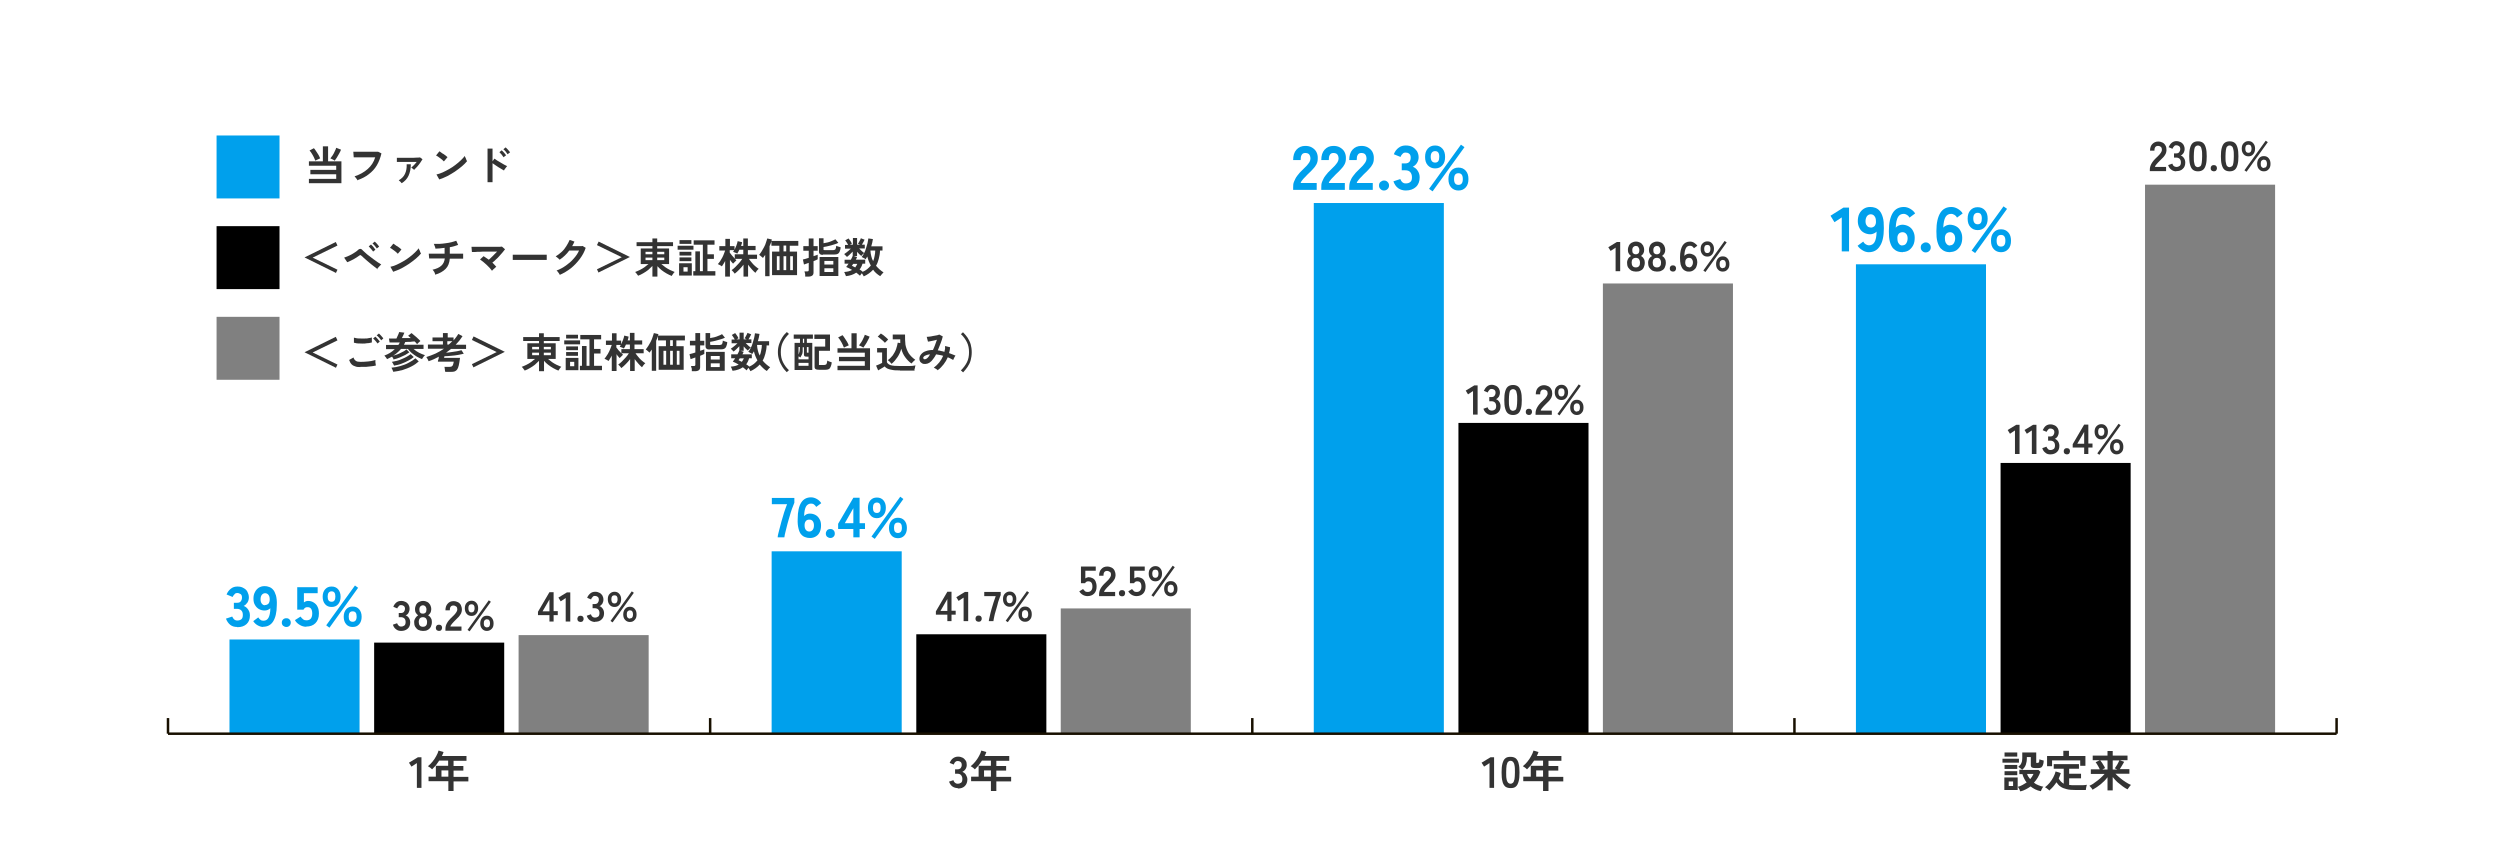 <?xml version="1.0" encoding="UTF-8"?><svg xmlns="http://www.w3.org/2000/svg" viewBox="0 0 119.94 40.77"><defs><style>.d{fill:#fff;}.e{fill:#333;}.f{fill:gray;}.g{fill:none;stroke:#181000;stroke-miterlimit:10;stroke-width:.12px;}.h{fill:#00a0ec;}</style></defs><g id="a"/><g id="b"><g id="c"><g><rect class="d" width="119.94" height="40.77" rx="2.76" ry="2.76"/><g><g><rect class="f" x="24.88" y="30.47" width="6.24" height="4.73"/><rect class="f" x="50.89" y="29.19" width="6.24" height="6.01"/><rect class="f" x="76.9" y="13.6" width="6.24" height="21.6"/><rect class="f" x="102.91" y="8.86" width="6.24" height="26.35"/></g><g><rect x="17.95" y="30.83" width="6.24" height="4.38"/><rect x="43.96" y="30.43" width="6.24" height="4.78"/><rect x="69.97" y="20.29" width="6.24" height="14.91"/><rect x="95.98" y="22.21" width="6.24" height="12.99"/></g><g><rect class="h" x="11.01" y="30.68" width="6.24" height="4.52"/><rect class="h" x="37.02" y="26.45" width="6.24" height="8.75"/><rect class="h" x="63.03" y="9.74" width="6.24" height="25.46"/><rect class="h" x="89.04" y="12.68" width="6.24" height="22.52"/></g></g><g><g><path class="e" d="M14.82,8.79v-.21h1.31v-.22h-1.24v-.21h1.24v-.2h-1.31v-.21h.67v-.72h.25v.72h.64v1.05h-1.56Zm.31-1.08s-.04-.1-.07-.16c-.03-.06-.06-.12-.1-.18s-.07-.11-.11-.15l.21-.11s.08,.09,.11,.15c.04,.06,.07,.11,.11,.17,.03,.06,.06,.11,.08,.17-.02,0-.04,.02-.07,.03s-.06,.03-.09,.04c-.03,.02-.05,.03-.07,.04Zm.93,0s-.04-.03-.06-.04-.05-.03-.08-.04-.05-.02-.07-.03c.03-.04,.07-.09,.11-.15,.04-.06,.07-.12,.1-.19,.03-.06,.06-.12,.07-.17l.23,.09c-.02,.06-.05,.12-.09,.19s-.07,.13-.11,.19c-.04,.06-.07,.11-.11,.16h.01Z"/><path class="e" d="M17.17,8.68s-.02-.04-.04-.07-.04-.06-.06-.08c-.02-.03-.04-.05-.06-.07,.25-.08,.46-.2,.63-.35s.29-.33,.36-.56h-1.03l-.02-.27h1.19l.16,.08c-.05,.21-.12,.4-.22,.57-.1,.17-.23,.31-.39,.43-.15,.12-.33,.21-.53,.28v.04Z"/><path class="e" d="M19.88,8.16s-.04-.04-.07-.06c-.03-.02-.06-.04-.08-.06,.04-.03,.08-.07,.13-.12s.09-.1,.13-.15h-.95v-.2h.79c.07,0,.14-.01,.19-.01,.06,0,.1,0,.13-.01l.12,.09c-.03,.05-.07,.11-.11,.17s-.09,.12-.14,.18-.1,.1-.14,.14v.03Zm-.61,.63s-.03-.04-.06-.07c-.03-.03-.05-.05-.08-.07,.14-.08,.24-.18,.3-.31s.09-.28,.08-.46h.2c0,.21-.04,.4-.11,.55s-.18,.27-.33,.36Z"/><path class="e" d="M21.29,7.74l-.07-.07s-.07-.05-.1-.08c-.04-.03-.08-.05-.11-.08-.04-.02-.07-.04-.09-.05l.16-.2s.06,.03,.09,.06,.07,.05,.11,.07c.04,.03,.07,.05,.11,.08,.03,.03,.06,.05,.08,.07l-.17,.2h-.01Zm-.21,.88l-.14-.25c.09-.02,.19-.05,.3-.1,.1-.05,.21-.1,.31-.16,.11-.06,.21-.13,.3-.2s.18-.14,.26-.22,.14-.14,.19-.21c0,.02,.01,.05,.03,.08s.03,.07,.04,.1,.03,.06,.04,.07c-.07,.08-.15,.17-.25,.25s-.21,.17-.33,.25-.24,.15-.37,.22c-.13,.06-.26,.12-.39,.16h0Z"/><path class="e" d="M23.39,8.74v-1.61h.24v.61l.09-.13s.07,.05,.13,.09,.11,.07,.17,.1c.06,.04,.12,.07,.17,.1l.14,.07s-.03,.04-.05,.06c-.02,.03-.04,.06-.06,.08s-.03,.05-.04,.07c-.03-.02-.07-.04-.12-.07l-.15-.09s-.1-.07-.15-.1-.09-.06-.13-.09v.91h-.24Zm.78-1.18s-.06-.09-.1-.14-.08-.09-.11-.12l.11-.09,.07,.07s.06,.06,.08,.09,.05,.06,.06,.08l-.12,.09v.02Zm.19-.15s-.06-.09-.1-.14-.08-.08-.11-.11l.11-.09,.07,.07s.06,.06,.08,.09c.03,.03,.05,.06,.06,.08l-.12,.09h.01Z"/></g><g><path class="e" d="M16.11,13.09l-1.5-.74,1.5-.74,.08,.17-1.19,.58,1.19,.58-.08,.17v-.02Z"/><path class="e" d="M18.11,12.91s-.08-.06-.13-.1-.11-.09-.18-.14c-.06-.05-.13-.11-.19-.16-.06-.05-.12-.1-.16-.14s-.08-.08-.11-.1c-.02-.02-.03-.03-.05-.03-.01,0-.03,0-.05,.02-.04,.03-.08,.06-.13,.09l-.15,.09s-.11,.06-.16,.08c-.05,.02-.1,.05-.14,.06l-.15-.22s.1-.04,.16-.06,.12-.06,.19-.09c.06-.04,.12-.07,.18-.11s.1-.07,.14-.11c.04-.04,.08-.05,.11-.05s.07,.02,.11,.07c.03,.03,.07,.06,.12,.11s.11,.1,.18,.15,.14,.11,.21,.16l.21,.15c.07,.04,.12,.08,.17,.11-.03,.03-.07,.06-.11,.11-.04,.04-.07,.08-.09,.12h.02Zm-.21-.84s-.06-.09-.1-.13c-.04-.05-.08-.09-.11-.12l.11-.09,.07,.07s.06,.06,.08,.1c.03,.03,.05,.06,.06,.08l-.11,.09Zm.18-.15s-.06-.08-.1-.13-.08-.08-.11-.11l.11-.09,.07,.07s.06,.06,.08,.09,.05,.06,.06,.08l-.11,.09Z"/><path class="e" d="M19.08,12.17l-.07-.07s-.07-.05-.1-.08c-.04-.03-.08-.05-.11-.08-.04-.02-.07-.04-.09-.05l.16-.2s.06,.03,.09,.06,.07,.05,.11,.07c.04,.03,.07,.05,.11,.08,.03,.03,.06,.05,.08,.07l-.17,.2h-.01Zm-.21,.88l-.14-.25c.09-.02,.19-.05,.3-.1,.1-.05,.21-.1,.31-.16,.11-.06,.21-.13,.3-.2s.18-.14,.26-.22,.14-.14,.19-.21c0,.02,.01,.05,.03,.08s.03,.07,.04,.1,.03,.06,.04,.07c-.07,.08-.15,.17-.25,.25s-.21,.17-.33,.25-.24,.15-.37,.22c-.13,.06-.26,.12-.39,.16h0Z"/><path class="e" d="M20.88,13.16s-.02-.05-.03-.08-.03-.06-.05-.08c-.02-.03-.03-.05-.05-.06,.18-.04,.32-.1,.42-.19s.15-.2,.17-.35h-.75l-.02-.23h.76v-.28c-.16,.02-.31,.04-.44,.04,0-.02,0-.05-.02-.08,0-.03-.02-.06-.03-.08,0-.03-.02-.05-.03-.07h.28c.1,0,.19-.02,.29-.03s.19-.03,.28-.05c.09-.02,.16-.05,.23-.07l.09,.2s-.11,.04-.18,.06-.14,.04-.22,.05v.31h.64v.24h-.64c-.02,.21-.08,.37-.2,.49s-.29,.22-.51,.28v-.02Z"/><path class="e" d="M23.61,13s-.07-.1-.12-.15l-.15-.15c-.05-.05-.11-.1-.16-.14s-.11-.08-.15-.11l.17-.16s.08,.05,.12,.08,.08,.06,.13,.09c.04-.03,.08-.07,.13-.12,.05-.04,.09-.09,.14-.14l.13-.13h-.55c-.1,0-.19,0-.28,.01-.09,0-.17,0-.23,.01h-.15l-.02-.25h1.29c.07,0,.13,0,.17-.01l.15,.13s-.07,.09-.12,.15-.1,.11-.15,.17-.11,.12-.17,.17c-.06,.06-.11,.11-.17,.15,.04,.03,.07,.07,.1,.1,.03,.04,.06,.07,.09,.1-.02,.01-.04,.03-.06,.05s-.05,.04-.08,.07l-.06,.06v.02Z"/><path class="e" d="M24.6,12.48v-.26h1.63v.25h-1.63Z"/><path class="e" d="M26.86,13.19s-.02-.04-.04-.07-.04-.05-.06-.08c-.02-.03-.04-.05-.06-.06,.16-.06,.31-.14,.45-.24,.14-.1,.26-.2,.37-.33,.11-.12,.2-.25,.26-.39h-.47c-.06,.09-.14,.17-.21,.24s-.16,.14-.25,.2l-.05-.05-.07-.06s-.05-.04-.07-.05c.1-.06,.19-.13,.28-.21s.17-.18,.23-.28,.12-.2,.16-.3l.23,.08s-.03,.07-.05,.11c-.02,.04-.04,.07-.06,.11h.38c.06,0,.1,0,.12-.01l.15,.09c-.06,.19-.16,.37-.28,.53s-.27,.32-.43,.45c-.17,.13-.35,.24-.54,.32h0Z"/><path class="e" d="M28.72,13.09l-.08-.17,1.19-.58-1.19-.58,.08-.17,1.5,.74-1.5,.74v.02Z"/><path class="e" d="M31.3,13.26v-.5c-.06,.06-.13,.13-.2,.19s-.16,.11-.24,.16-.17,.09-.25,.12c0-.02-.02-.04-.04-.06s-.03-.05-.05-.07l-.05-.05c.08-.03,.15-.06,.23-.1s.15-.08,.22-.13c.07-.05,.13-.1,.19-.15h-.37v-.75h.56v-.11h-.76v-.19h.76v-.18h.23v.18h.76v.19h-.76v.11h.57v.75h-.37c.06,.05,.12,.1,.19,.15s.14,.09,.22,.13,.15,.07,.23,.1c-.02,.01-.03,.03-.05,.05-.02,.02-.04,.05-.05,.07-.02,.02-.03,.05-.04,.07-.08-.03-.16-.07-.25-.12-.08-.05-.17-.1-.24-.16s-.14-.12-.2-.19v.5h-.24Zm-.33-1.06h.33v-.12h-.33v.12Zm0,.28h.33v-.12h-.33v.12Zm.56-.28h.34v-.12h-.34v.12Zm0,.28h.34v-.12h-.34v.12Z"/><path class="e" d="M32.51,11.98v-.19h.76v.19h-.76Zm.07,1.24v-.59h.61v.59h-.61Zm.02-1.52v-.18h.57v.18h-.57Zm0,.56v-.18h.57v.18h-.57Zm0,.27v-.18h.57v.18h-.57Zm.19,.5h.2v-.21h-.2v.21Zm.47,.19v-.21h.1v-.95h.22v.95h.14v-1.27h-.44v-.21h1v.21h-.34v.46h.31v.22h-.31v.59h.38v.21h-1.06Z"/><path class="e" d="M34.79,13.26v-.74s-.05,.1-.08,.14-.05,.09-.08,.12c-.02-.02-.05-.04-.09-.06s-.07-.04-.1-.05c.04-.04,.07-.09,.11-.14,.04-.06,.07-.11,.1-.17s.06-.12,.08-.18,.04-.11,.06-.16h-.28v-.21h.29v-.35h.22v.35h.22v.18c.03-.06,.06-.13,.09-.21s.05-.15,.06-.21l.21,.05s0,.06-.02,.09c0,.03-.02,.06-.03,.09h.11v-.36h.22v.36h.37v.2h-.37v.22h.44v.2h-.39c.03,.05,.08,.11,.13,.17s.1,.12,.16,.17c.06,.05,.12,.1,.18,.14-.03,.02-.06,.05-.09,.09s-.05,.07-.07,.1c-.06-.05-.12-.11-.18-.18s-.12-.14-.17-.21v.57h-.22v-.57c-.06,.08-.13,.16-.2,.23s-.14,.14-.22,.2c-.02-.02-.04-.05-.07-.09l-.08-.08c.06-.04,.12-.09,.18-.15,.06-.06,.12-.12,.18-.19s.11-.13,.15-.2h-.35l.04,.04,.03,.03-.05,.05-.06,.06-.05,.05s-.04-.05-.07-.08-.06-.07-.08-.11v.81h-.23Zm.46-.86v-.2h.41v-.22h-.19c-.03,.07-.07,.14-.1,.19-.03-.02-.06-.04-.1-.05s-.08-.03-.1-.04c.02-.02,.04-.05,.05-.08h-.21v.12s.06,.08,.11,.14c.05,.05,.09,.1,.13,.15h0Z"/><path class="e" d="M36.71,13.25v-1.02s-.04,.06-.06,.08c-.02,.03-.04,.05-.05,.07,0-.02-.03-.03-.05-.05s-.04-.04-.07-.06c-.02-.02-.04-.03-.06-.04,.04-.05,.08-.11,.12-.17l.12-.21c.04-.07,.07-.15,.09-.22s.05-.14,.06-.19l.22,.05s0,.04-.02,.07h1.29v.23h-.41v.28h.35v1.13h-1.2v-1.13h.35v-.28h-.38v-.22s-.02,.08-.04,.12-.03,.08-.05,.12v1.44h-.21Zm.56-.29h.13v-.67h-.13v.67Zm.32-.9h.13v-.28h-.13v.28Zm0,.9h.13v-.67h-.13v.67Zm.32,0h.13v-.67h-.13v.67Z"/><path class="e" d="M38.63,13.26v-.08s0-.06-.02-.09c0-.03,0-.05-.02-.07h.13s.05,0,.06-.01,.02-.03,.02-.05v-.35s-.1,.04-.14,.05-.07,.03-.09,.03l-.05-.24s.07-.02,.12-.03c.05-.02,.11-.03,.16-.05v-.34h-.26v-.22h.26v-.37h.23v.37h.2v.22h-.2v.26s.08-.03,.12-.04,.06-.02,.08-.03v.22l-.08,.04s-.07,.03-.12,.05v.54c0,.07-.02,.12-.06,.15s-.1,.05-.18,.05h-.16Zm.87-1.03c-.08,0-.13-.01-.16-.04-.03-.02-.05-.06-.05-.12v-.64h.22v.24c.06-.01,.13-.03,.2-.04,.07-.02,.14-.04,.2-.07s.12-.05,.17-.08l.14,.17c-.06,.03-.13,.06-.21,.08-.08,.03-.17,.05-.25,.07s-.17,.04-.25,.05v.1s0,.03,0,.04c0,0,.03,.01,.05,.01h.42s.08-.01,.1-.04c.02-.03,.03-.08,.04-.17,.02,.01,.06,.03,.1,.04,.04,.01,.08,.02,.11,.03,0,.09-.03,.17-.05,.22s-.05,.08-.09,.1-.08,.03-.15,.03h-.56v.02Zm-.18,1.01v-.91h.9v.91h-.9Zm.23-.55h.43v-.17h-.43v.17Zm0,.36h.43v-.18h-.43v.18Z"/><path class="e" d="M41.44,13.26s-.02-.04-.04-.07-.03-.05-.05-.08c-.02,.02-.04,.04-.05,.06-.02,.02-.03,.04-.04,.06-.02-.02-.05-.05-.08-.07-.03-.02-.07-.05-.1-.08-.07,.05-.14,.08-.22,.11s-.18,.05-.28,.06c0-.02,0-.04-.02-.06,0-.03-.02-.05-.03-.08s-.02-.04-.03-.06c.15-.01,.28-.04,.38-.1-.11-.06-.2-.11-.28-.14,0-.02,.03-.04,.05-.07l.06-.09h-.19v-.19h.3c.04-.08,.08-.14,.09-.19v-.2l-.14,.14c-.05,.05-.1,.09-.14,.12,0-.02-.03-.03-.04-.05l-.05-.05-.04-.04s.06-.04,.1-.07c.04-.03,.08-.06,.11-.09,.04-.04,.07-.07,.11-.1h-.28v-.18h.15s-.04-.08-.07-.12-.05-.07-.07-.1l.16-.09s.04,.05,.06,.08l.06,.09s.03,.06,.04,.08c-.03,.01-.07,.03-.1,.05h.15v-.32h.2v.32h.14s-.03-.02-.05-.03c-.02,0-.03-.01-.05-.02,.03-.04,.06-.08,.08-.13,.03-.05,.05-.09,.06-.13l.18,.07s-.04,.07-.06,.12c-.02,.04-.05,.08-.07,.12h.14v.18h-.27s.07,.08,.12,.12c.04,.04,.08,.07,.12,.1-.02,.02-.04,.04-.07,.06-.03,.03-.05,.05-.07,.08-.03-.03-.07-.06-.1-.09s-.07-.07-.1-.11v.21h-.15l.15,.05-.03,.06-.03,.06h.45v.19h-.13c-.03,.11-.08,.21-.14,.28,.03,.02,.06,.04,.08,.05,.03,.02,.05,.04,.07,.06,.08-.03,.16-.08,.22-.13,.06-.05,.12-.11,.17-.17-.04-.07-.07-.14-.1-.21s-.05-.15-.07-.23c0,.03-.03,.05-.04,.07,0,.02-.03,.04-.04,.07-.02-.02-.05-.04-.09-.06s-.07-.04-.1-.05c.05-.06,.09-.12,.12-.19,.04-.07,.07-.15,.09-.23s.05-.16,.07-.24c.02-.08,.03-.16,.04-.23l.22,.03c-.02,.12-.04,.23-.08,.35h.54v.2h-.12c0,.14-.03,.28-.06,.4-.03,.12-.07,.23-.13,.33,.1,.12,.22,.23,.36,.32l-.06,.06s-.04,.05-.06,.07-.03,.04-.04,.05c-.07-.04-.13-.09-.19-.14s-.11-.11-.15-.17c-.12,.13-.27,.24-.45,.32h0Zm-.41-.43c.04-.05,.07-.11,.1-.17h-.2s-.02,.04-.03,.05l-.03,.04s.11,.05,.16,.08Zm.86-.3c.03-.08,.06-.16,.07-.25,.02-.09,.03-.17,.03-.26h-.23c0,.09,.02,.18,.04,.27s.05,.17,.09,.24Z"/></g><g><path class="e" d="M16.11,17.64l-1.5-.74,1.5-.74,.08,.17-1.19,.58,1.19,.58-.08,.17v-.02Z"/><path class="e" d="M17.29,17.61c-.09,0-.17,0-.24-.03-.07-.02-.13-.05-.18-.1-.05-.05-.09-.12-.12-.21l.21-.12c.02,.07,.05,.12,.11,.16,.05,.04,.13,.05,.22,.05s.17,0,.26-.01c.09,0,.18-.02,.26-.03,.08-.02,.15-.03,.2-.05v.08s0,.07,.01,.1c0,.03,.01,.06,.02,.08-.05,.02-.12,.03-.2,.04s-.17,.02-.27,.03h-.28Zm-.31-1.17v-.24s.08,.02,.14,.03,.12,.01,.19,.01h.2c.07,0,.13,0,.19-.02,.06,0,.1-.02,.14-.03v.24s-.08,.02-.14,.03c-.06,0-.12,.01-.19,.02s-.14,0-.21,0-.13,0-.19-.01-.11-.02-.14-.03h0Zm1.13,.04s-.06-.09-.1-.13c-.04-.05-.08-.08-.11-.11l.11-.09,.07,.07s.06,.06,.08,.09c.03,.03,.05,.06,.06,.08l-.11,.09Zm.18-.15s-.06-.09-.1-.13c-.04-.05-.08-.08-.12-.11l.11-.09,.07,.07s.06,.06,.08,.09c.03,.03,.05,.06,.06,.08l-.11,.09h.01Z"/><path class="e" d="M18.9,17.27s-.02-.05-.04-.08-.04-.06-.05-.08l-.12,.06-.12,.06-.06-.09s-.05-.06-.07-.08c.1-.04,.19-.08,.27-.13,.08-.05,.16-.11,.23-.18h-.42v-.2h.59s.03-.04,.04-.06l.03-.06h-.49l-.03-.19h.36s.03-.07,.05-.11c.02-.04,.03-.07,.05-.11,.01-.04,.02-.06,.03-.09l.25,.03s-.03,.07-.05,.12c-.02,.05-.05,.1-.07,.14h.43s-.05-.04-.07-.06-.04-.04-.06-.05l.16-.13s.06,.04,.1,.08c.04,.03,.08,.07,.12,.1,.04,.04,.08,.07,.12,.11l.09,.09s-.05,.04-.08,.07l-.08,.08s-.03-.04-.05-.06c-.02-.02-.04-.05-.07-.07-.05,0-.12,.01-.2,.02-.08,0-.16,0-.25,.01,0,.02-.02,.04-.03,.07l-.03,.06h.94v.2h-.48c.08,.07,.16,.13,.26,.18s.19,.09,.29,.12l-.05,.05s-.04,.05-.05,.07c-.02,.02-.03,.05-.04,.07-.08-.03-.16-.07-.25-.12s-.16-.11-.24-.17c-.07-.06-.14-.13-.19-.2h-.33c-.05,.06-.11,.12-.17,.17-.06,.06-.13,.11-.21,.15,.06-.01,.11-.03,.18-.05,.06-.02,.12-.05,.18-.08s.11-.06,.16-.08c.05-.03,.09-.06,.12-.09l.14,.14s-.12,.09-.2,.13-.17,.08-.26,.12-.19,.07-.28,.09v.03Zm-.03,.57s-.02-.06-.04-.1-.03-.07-.05-.1c.14-.01,.29-.04,.43-.08s.28-.09,.4-.16c.12-.06,.23-.13,.32-.21l.16,.15c-.1,.09-.21,.17-.35,.24-.13,.07-.27,.12-.42,.17-.15,.04-.3,.07-.46,.09h.01Zm.04-.29l-.05-.1s-.04-.07-.06-.09c.07-.01,.15-.03,.24-.05,.08-.02,.17-.05,.25-.09,.08-.03,.16-.07,.23-.11s.13-.08,.18-.12l.15,.14c-.07,.06-.16,.12-.26,.17-.1,.06-.21,.1-.33,.15s-.24,.07-.35,.09h0Z"/><path class="e" d="M21.35,17.82s0-.07-.01-.11c0-.05-.01-.08-.02-.11h.24s.08,0,.11-.02,.05-.04,.06-.07,.03-.09,.04-.16h-.76v-.04s.02-.05,.03-.09c0-.04,.01-.07,.02-.11l-.24,.12c-.08,.04-.17,.07-.26,.1-.01-.04-.03-.07-.05-.11s-.04-.07-.06-.09c.15-.05,.3-.1,.45-.17,.14-.07,.27-.14,.4-.23h-.77v-.2h.72v-.16h-.5v-.18h.5v-.21h.23v.21h.28v.14c.09-.1,.17-.21,.23-.31l.2,.11-.15,.21c-.06,.07-.12,.14-.18,.2h.5v.2h-.72l-.12,.09-.12,.09c.09,0,.18-.02,.27-.03s.18-.03,.26-.04c.08-.02,.15-.03,.21-.05l.11,.17c-.09,.02-.18,.04-.29,.06-.1,.02-.21,.03-.32,.04s-.22,.02-.32,.02c0,.02,0,.03-.01,.05s0,.03,0,.03h.76c-.02,.15-.04,.27-.06,.36-.02,.09-.05,.16-.08,.2-.03,.04-.07,.07-.12,.09s-.11,.02-.18,.02h-.25l-.03-.02Zm.11-1.29h.07c.06-.05,.12-.11,.17-.16h-.24v.16Z"/><path class="e" d="M22.72,17.64l-.08-.17,1.19-.58-1.19-.58,.08-.17,1.5,.74-1.5,.74v.02Z"/><path class="e" d="M25.86,17.81v-.5c-.06,.06-.13,.13-.2,.19s-.16,.11-.24,.16-.17,.09-.25,.12c0-.02-.02-.04-.04-.06s-.03-.05-.05-.07l-.05-.05c.08-.03,.15-.06,.23-.1s.15-.08,.22-.13c.07-.05,.13-.1,.19-.15h-.37v-.75h.56v-.11h-.76v-.19h.76v-.18h.23v.18h.76v.19h-.76v.11h.57v.75h-.37c.06,.05,.12,.1,.19,.15s.14,.09,.22,.13,.15,.07,.23,.1c-.02,.01-.03,.03-.05,.05-.02,.02-.04,.05-.05,.07-.02,.02-.03,.05-.04,.06-.08-.03-.16-.07-.25-.12-.08-.05-.17-.1-.24-.16-.08-.06-.14-.12-.2-.19v.5h-.24Zm-.33-1.05h.33v-.12h-.33v.12Zm0,.28h.33v-.12h-.33v.12Zm.56-.28h.34v-.12h-.34v.12Zm0,.28h.34v-.12h-.34v.12Z"/><path class="e" d="M27.07,16.52v-.19h.76v.19h-.76Zm.07,1.24v-.59h.61v.59h-.61Zm.02-1.52v-.18h.57v.18h-.57Zm0,.56v-.18h.57v.18h-.57Zm0,.27v-.18h.57v.18h-.57Zm.19,.5h.2v-.21h-.2v.21Zm.47,.19v-.21h.1v-.95h.22v.95h.14v-1.27h-.44v-.21h1v.21h-.34v.46h.31v.22h-.31v.59h.38v.21h-1.06Z"/><path class="e" d="M29.35,17.8v-.74s-.05,.1-.08,.14c-.03,.05-.05,.09-.08,.12-.02-.02-.05-.04-.09-.06s-.07-.04-.1-.05c.04-.04,.07-.09,.11-.15,.04-.05,.07-.11,.1-.17s.06-.12,.08-.18,.04-.11,.06-.16h-.28v-.21h.29v-.35h.22v.35h.22v.18c.03-.06,.06-.13,.09-.21s.05-.15,.06-.21l.21,.05s-.01,.06-.02,.09c0,.03-.02,.06-.03,.09h.11v-.36h.22v.36h.37v.2h-.37v.22h.44v.2h-.39c.03,.05,.08,.11,.13,.17s.1,.12,.16,.17,.12,.1,.18,.14c-.03,.02-.06,.05-.09,.09-.03,.04-.05,.07-.07,.1-.06-.05-.12-.11-.18-.18s-.12-.14-.17-.21v.57h-.22v-.57c-.06,.08-.13,.16-.2,.23s-.14,.14-.22,.2c-.02-.02-.04-.05-.07-.09l-.08-.08c.06-.04,.12-.09,.18-.15s.12-.12,.18-.19,.11-.13,.15-.2h-.35l.04,.04,.03,.03-.05,.05-.06,.06-.05,.05s-.04-.05-.07-.08-.06-.07-.08-.11v.81h-.23Zm.46-.85v-.2h.41v-.22h-.19c-.03,.08-.07,.14-.1,.19-.03-.02-.06-.04-.1-.05s-.08-.03-.1-.04c.02-.02,.04-.05,.05-.08h-.21v.12s.06,.08,.11,.14c.05,.05,.09,.1,.13,.14Z"/><path class="e" d="M31.27,17.79v-1.02s-.04,.06-.06,.08c-.02,.03-.04,.05-.05,.07-.01-.02-.03-.03-.05-.05s-.04-.04-.07-.06c-.02-.02-.04-.03-.06-.04,.04-.05,.08-.11,.12-.17s.08-.14,.12-.21c.04-.08,.07-.15,.09-.22s.05-.14,.06-.19l.22,.05s-.01,.04-.02,.07h1.29v.23h-.41v.28h.35v1.13h-1.2v-1.13h.35v-.28h-.38v-.22s-.02,.08-.04,.12-.03,.08-.05,.12v1.44h-.21Zm.56-.29h.13v-.67h-.13v.67Zm.32-.9h.13v-.28h-.13v.28Zm0,.9h.13v-.67h-.13v.67Zm.32,0h.13v-.67h-.13v.67Z"/><path class="e" d="M33.19,17.8v-.08s0-.06-.02-.09,0-.05-.02-.07h.13s.05,0,.06-.01,.02-.03,.02-.05v-.35s-.1,.04-.14,.05-.07,.03-.09,.03l-.05-.24s.07-.02,.12-.03,.11-.03,.16-.05v-.34h-.26v-.22h.26v-.37h.23v.37h.2v.22h-.2v.26s.08-.03,.12-.04c.03-.01,.06-.02,.08-.03v.22l-.08,.04s-.07,.03-.12,.05v.54c0,.07-.02,.12-.06,.15s-.1,.05-.18,.05h-.16Zm.87-1.03c-.08,0-.13-.01-.16-.04-.03-.02-.05-.06-.05-.11v-.64h.22v.24c.06-.01,.13-.03,.2-.04,.07-.02,.14-.04,.2-.07,.07-.02,.12-.05,.17-.08l.14,.17c-.06,.03-.13,.06-.21,.08s-.17,.05-.25,.07c-.09,.02-.17,.04-.25,.05v.1s0,.03,0,.04c0,0,.03,.01,.05,.01h.42s.08-.01,.1-.04c.02-.03,.03-.09,.04-.17,.02,.01,.06,.03,.1,.04,.04,.01,.08,.03,.11,.03,0,.09-.03,.17-.05,.22s-.05,.08-.09,.1-.08,.03-.15,.03h-.55Zm-.19,1.02v-.91h.9v.91h-.9Zm.23-.54h.43v-.17h-.43v.17Zm0,.36h.43v-.18h-.43v.18Z"/><path class="e" d="M36,17.8s-.02-.04-.04-.07-.03-.05-.05-.08c-.02,.02-.04,.04-.05,.06s-.03,.04-.04,.06c-.02-.02-.05-.05-.08-.07-.03-.03-.07-.05-.1-.08-.07,.05-.14,.08-.22,.11s-.18,.05-.28,.06c0-.02,0-.04-.02-.06,0-.03-.02-.05-.03-.08s-.02-.04-.03-.06c.15-.01,.28-.04,.38-.1-.11-.06-.2-.11-.28-.14,0-.02,.03-.04,.05-.07l.06-.09h-.19v-.19h.3c.04-.08,.08-.14,.09-.19v-.2l-.14,.14c-.05,.05-.1,.09-.14,.12,0-.02-.03-.03-.04-.05l-.05-.05-.04-.04s.06-.04,.1-.07c.04-.03,.08-.06,.11-.09,.04-.04,.07-.07,.11-.1h-.28v-.18h.15s-.04-.08-.07-.12-.05-.07-.07-.1l.16-.09s.04,.05,.06,.08l.06,.09s.03,.06,.04,.08c-.03,.01-.07,.03-.1,.05h.15v-.32h.2v.32h.14s-.03-.02-.05-.03c-.02,0-.03-.01-.05-.02,.03-.04,.06-.08,.08-.13,.03-.05,.05-.09,.06-.13l.18,.07s-.04,.07-.06,.12c-.02,.04-.05,.08-.07,.12h.14v.18h-.27s.07,.08,.12,.12c.04,.04,.08,.07,.12,.09l-.07,.07s-.05,.05-.07,.08c-.03-.03-.07-.06-.1-.09s-.07-.07-.1-.11v.21h-.15l.15,.05-.03,.06-.03,.06h.45v.19h-.13c-.03,.11-.08,.21-.14,.29,.03,.02,.06,.04,.08,.05,.03,.02,.05,.04,.07,.06,.08-.04,.16-.08,.22-.13,.06-.05,.12-.11,.17-.17-.04-.07-.07-.14-.1-.21s-.05-.15-.07-.23c0,.03-.03,.05-.04,.07s-.03,.04-.04,.07c-.02-.02-.05-.04-.09-.06s-.07-.04-.1-.05c.05-.06,.09-.12,.12-.19,.04-.07,.07-.15,.09-.23s.05-.16,.07-.24c.02-.08,.03-.16,.04-.23l.22,.03c-.02,.12-.04,.23-.08,.35h.54v.2h-.12c0,.14-.03,.28-.06,.4-.03,.12-.07,.23-.13,.33,.1,.12,.22,.23,.36,.32l-.06,.06s-.04,.05-.06,.07-.03,.04-.04,.05c-.07-.04-.13-.09-.19-.15s-.11-.11-.15-.16c-.12,.13-.27,.24-.45,.32h0Zm-.41-.44c.04-.05,.07-.11,.1-.17h-.2l-.03,.05-.03,.04s.11,.05,.16,.08Zm.86-.3c.03-.08,.06-.16,.07-.25,.02-.09,.03-.17,.03-.26h-.23c0,.09,.02,.18,.04,.27s.05,.17,.09,.24Z"/><path class="e" d="M37.75,17.86c-.08-.08-.16-.17-.22-.27s-.12-.21-.15-.32c-.04-.12-.06-.24-.06-.38s.02-.26,.06-.38c.04-.12,.09-.22,.15-.32s.14-.19,.22-.26l.1,.09c-.12,.12-.22,.25-.29,.39s-.1,.3-.1,.48,.03,.34,.1,.48c.07,.14,.16,.27,.29,.39l-.1,.09h0Z"/><path class="e" d="M38.12,17.75v-1.3h.26v-.2h-.3v-.2h.92v.2h-.29v.2h.26v1.3h-.85Zm.19-.51h.48v-.13h-.09s-.08,0-.1-.02-.03-.04-.03-.07v-.36h-.06c0,.08,0,.15,0,.21,0,.06-.02,.11-.04,.15s-.04,.08-.07,.13c0,0-.03-.02-.04-.03-.02,0-.03-.02-.05-.02v.14h0Zm0-.23s.04-.09,.05-.15c0-.05,.02-.12,.02-.21h-.07v.36Zm0,.54h.48v-.14h-.48v.14Zm.21-1.1h.06v-.2h-.06v.2Zm.24,.47h.03v-.27h-.08v.24s0,.03,0,.03h.04Zm.53,.82c-.08,0-.13-.01-.16-.03s-.05-.06-.05-.11v-.97h.51v-.37h-.52v-.21h.75v.78h-.53v.64s0,.03,0,.04h.26s.08-.01,.1-.04c.02-.03,.03-.09,.04-.17,.02,0,.04,.02,.06,.03,.03,.01,.05,.02,.08,.03,.03,0,.05,.02,.07,.02,0,.1-.03,.17-.05,.22s-.05,.09-.09,.11c-.04,.02-.09,.03-.15,.03h-.33Z"/><path class="e" d="M40.18,17.76v-.21h1.31v-.22h-1.24v-.21h1.24v-.2h-1.31v-.21h.67v-.72h.25v.72h.64v1.05h-1.56Zm.31-1.08s-.04-.1-.07-.16c-.03-.06-.06-.12-.1-.18-.04-.06-.07-.11-.11-.15l.21-.11s.08,.09,.11,.15c.04,.06,.07,.11,.11,.17,.03,.06,.06,.11,.08,.17-.02,0-.04,.02-.07,.03s-.06,.03-.09,.04-.05,.03-.07,.04Zm.93,0s-.04-.03-.06-.04-.05-.03-.08-.04c-.03-.01-.05-.02-.07-.03,.03-.04,.07-.09,.11-.15,.04-.06,.07-.12,.1-.19,.03-.06,.06-.12,.07-.17l.23,.09c-.02,.06-.05,.12-.09,.19-.03,.07-.07,.13-.11,.19-.04,.06-.07,.11-.11,.16h.01Z"/><path class="e" d="M43.17,17.77c-.14,0-.26,0-.35-.02-.09-.01-.17-.04-.23-.06-.06-.03-.11-.06-.15-.11-.02,.02-.06,.04-.09,.06-.04,.02-.08,.05-.12,.07s-.07,.04-.1,.06l-.1-.23s.06-.02,.1-.04c.04-.02,.08-.03,.11-.05l.08-.04v-.5h-.24v-.21h.47v.68c.03,.06,.09,.11,.18,.14,.1,.03,.25,.04,.45,.04h.44c.12,0,.22-.01,.3-.03,0,.02,0,.04-.02,.07,0,.03,0,.06-.02,.1s0,.06,0,.08h-.7Zm-.71-1.32l-.1-.1s-.08-.07-.13-.11-.08-.07-.12-.09l.15-.15s.07,.05,.12,.08c.05,.04,.09,.07,.13,.11s.08,.07,.1,.1l-.05,.05-.06,.06-.05,.05h0Zm.3,.99s-.05-.06-.08-.09c-.03-.03-.06-.05-.09-.07,.09-.06,.17-.14,.24-.23,.06-.09,.12-.19,.16-.3s.06-.21,.08-.31l.12,.02v-.18h-.36v-.23h.59c0,.18,0,.34,.02,.49,.03,.15,.08,.28,.15,.4,.08,.12,.18,.22,.32,.32-.03,.03-.06,.06-.1,.09-.03,.04-.06,.07-.08,.09-.12-.08-.22-.19-.3-.3-.09-.12-.15-.25-.19-.41-.04,.15-.1,.28-.18,.4s-.17,.23-.28,.32h-.02Z"/><path class="e" d="M45,17.77s-.05-.05-.09-.07c-.04-.03-.08-.04-.11-.06,.09-.07,.18-.15,.26-.25,.08-.1,.14-.2,.19-.32-.06-.02-.12-.03-.17-.04s-.12-.02-.17-.03c-.03,.07-.07,.12-.11,.18-.04,.05-.07,.1-.11,.14-.06,.06-.12,.1-.18,.12-.07,.02-.13,.03-.19,.02s-.11-.04-.15-.08-.06-.1-.06-.17c0-.08,.03-.15,.08-.21s.12-.12,.22-.15c.1-.04,.22-.06,.35-.06,.04-.08,.07-.16,.1-.24,.03-.08,.06-.17,.09-.25-.05,.01-.1,.03-.16,.04l-.15,.03c-.05,.01-.09,.02-.12,.02l-.06-.23s.08,0,.13-.01c.05,0,.11-.02,.17-.03s.12-.02,.17-.03,.1-.02,.13-.04l.17,.09c-.02,.09-.05,.2-.1,.32s-.09,.24-.14,.35c.05,0,.1,.01,.16,.03,.05,.01,.11,.02,.16,.04,0-.05,.02-.09,.03-.14,0-.04,0-.09,0-.14l.24,.06c0,.09-.02,.19-.05,.28,.05,.02,.11,.04,.16,.06l.15,.06s-.03,.04-.04,.06-.03,.05-.04,.08-.02,.05-.03,.07c-.04-.02-.08-.04-.13-.07s-.09-.04-.13-.06c-.05,.12-.12,.24-.2,.34s-.17,.2-.27,.27v.02Zm-.7-.58s0,.03,.03,.04,.04,.01,.07,0c.03,0,.06-.03,.1-.06,.02-.02,.04-.04,.06-.07s.04-.06,.06-.1c-.11,.01-.2,.04-.25,.07s-.08,.07-.08,.11h.01Z"/><path class="e" d="M46.2,17.86l-.1-.09c.12-.12,.22-.25,.29-.39s.1-.3,.1-.48-.03-.34-.1-.48c-.07-.14-.16-.27-.29-.39l.1-.09c.08,.08,.16,.17,.22,.26,.06,.1,.12,.21,.15,.32s.05,.24,.05,.38-.02,.26-.05,.38-.09,.23-.15,.32c-.07,.1-.14,.19-.22,.27h0Z"/></g><rect class="h" x="10.39" y="6.5" width="3.02" height="3.02"/><rect x="10.39" y="10.85" width="3.02" height="3.02"/><rect class="f" x="10.39" y="15.2" width="3.02" height="3.02"/><g><path class="h" d="M11.38,30.08c-.13,0-.24-.03-.33-.1s-.16-.17-.21-.3l.3-.1s.02,.04,.04,.07c.02,.03,.04,.06,.07,.08,.03,.02,.07,.04,.13,.04,.08,0,.15-.02,.2-.06s.07-.11,.07-.21c0-.09-.02-.16-.07-.21-.05-.05-.12-.08-.21-.08h-.15v-.29h.15c.08,0,.15-.02,.18-.07,.04-.05,.06-.11,.06-.18,0-.08-.02-.14-.07-.17s-.1-.05-.16-.05c-.04,0-.08,.01-.11,.04s-.05,.05-.07,.08-.03,.05-.04,.07l-.29-.12c.05-.12,.12-.21,.21-.28s.19-.1,.31-.1,.21,.02,.29,.07c.08,.04,.15,.1,.19,.18s.07,.17,.07,.27c0,.09-.02,.17-.07,.25-.05,.07-.11,.13-.18,.16,.09,.03,.16,.09,.22,.18s.08,.18,.08,.28c0,.17-.05,.31-.16,.41-.11,.1-.25,.15-.44,.15h-.01Z"/><path class="h" d="M12.63,30.08c-.09,0-.18-.03-.27-.08s-.16-.12-.21-.2l.24-.18c.03,.05,.07,.09,.11,.12,.04,.03,.09,.04,.14,.04,.11,0,.19-.05,.24-.14s.09-.25,.09-.46c-.03,.03-.07,.06-.12,.08s-.1,.03-.15,.03c-.1,0-.19-.02-.28-.07-.08-.05-.14-.11-.19-.2-.05-.08-.07-.18-.07-.3s.02-.22,.07-.31c.04-.09,.11-.16,.18-.21,.08-.05,.17-.08,.28-.08,.08,0,.15,.01,.22,.04,.07,.02,.14,.07,.19,.13,.06,.06,.1,.16,.14,.28,.03,.12,.05,.27,.04,.46,0,.36-.07,.62-.18,.79-.11,.17-.27,.25-.48,.25h0Zm.07-1.05c.08,0,.14-.03,.18-.07,.04-.05,.06-.12,.06-.2,0-.1-.02-.17-.06-.22s-.09-.08-.16-.08-.12,.03-.16,.08-.06,.12-.06,.22c0,.08,.02,.15,.06,.2,.04,.05,.09,.08,.15,.08h-.01Z"/><path class="h" d="M13.74,30.08c-.06,0-.11-.02-.16-.06-.04-.04-.06-.09-.06-.15s.02-.11,.06-.15,.09-.06,.16-.06,.11,.02,.15,.06,.06,.09,.06,.15-.02,.11-.06,.15-.09,.06-.15,.06Z"/><path class="h" d="M14.7,30.07c-.12,0-.22-.03-.32-.09s-.18-.13-.23-.23l.27-.17c.03,.05,.07,.09,.12,.13s.1,.05,.16,.05c.1,0,.17-.03,.21-.08s.07-.13,.07-.24-.02-.19-.06-.24-.09-.07-.16-.07c-.05,0-.09,0-.12,.03-.04,.02-.06,.05-.08,.09h-.3v-1.08h.98v.29h-.66v.44s.06-.04,.09-.05,.06-.02,.1-.02c.1,0,.19,.02,.27,.07s.15,.11,.19,.2c.05,.09,.07,.2,.07,.34,0,.2-.06,.35-.17,.46s-.26,.16-.44,.16h0Z"/><path class="h" d="M15.91,29.12c-.13,0-.23-.04-.31-.13-.08-.09-.12-.21-.12-.36s.04-.27,.12-.36c.08-.09,.18-.13,.31-.13s.23,.04,.31,.13,.12,.21,.12,.36-.04,.27-.12,.36-.18,.13-.31,.13Zm-.11,.99l-.15-.11,1.38-1.91,.15,.11-1.37,1.91h-.01Zm.11-1.24c.12,0,.18-.08,.18-.25s-.06-.25-.18-.25-.19,.08-.19,.25,.06,.25,.19,.25Zm1.01,1.21c-.13,0-.23-.04-.31-.13s-.12-.21-.12-.36,.04-.27,.12-.36,.18-.13,.31-.13,.23,.04,.31,.13,.12,.21,.12,.36-.04,.27-.12,.36c-.08,.09-.18,.13-.31,.13Zm0-.25c.12,0,.19-.08,.19-.25s-.06-.25-.19-.25-.19,.08-.19,.25,.06,.25,.19,.25Z"/></g><g><path class="e" d="M19.25,30.27c-.09,0-.18-.02-.25-.08-.07-.05-.12-.12-.15-.22l.2-.07,.03,.06s.04,.05,.06,.07c.03,.02,.06,.03,.1,.03,.07,0,.12-.02,.16-.05s.06-.09,.06-.17c0-.07-.02-.13-.06-.17s-.1-.06-.17-.06h-.1v-.2h.1c.07,0,.12-.02,.15-.06,.03-.04,.05-.09,.05-.14,0-.07-.02-.11-.06-.14s-.08-.04-.13-.04c-.03,0-.06,0-.09,.03-.02,.02-.04,.04-.06,.07-.02,.02-.03,.05-.03,.06l-.19-.08c.03-.09,.09-.16,.15-.21,.07-.05,.14-.07,.23-.07s.15,.02,.21,.05,.11,.08,.14,.13,.05,.12,.05,.2c0,.07-.02,.13-.05,.19s-.08,.1-.14,.12c.07,.03,.12,.07,.16,.13s.06,.13,.06,.21c0,.13-.04,.23-.12,.3s-.18,.11-.32,.11h.01Z"/><path class="e" d="M20.29,30.27c-.08,0-.16-.02-.22-.05s-.11-.09-.15-.15c-.04-.07-.05-.14-.05-.23,0-.07,.02-.13,.06-.19,.04-.06,.08-.1,.13-.13-.04-.03-.08-.07-.11-.12s-.04-.11-.04-.17c0-.08,.02-.15,.05-.21s.08-.11,.14-.14,.12-.05,.2-.05,.14,.02,.2,.05,.1,.08,.14,.14c.03,.06,.05,.13,.05,.21,0,.07-.02,.12-.04,.17-.03,.05-.07,.09-.11,.12,.05,.03,.1,.07,.13,.13,.04,.06,.05,.12,.05,.19,0,.09-.02,.16-.05,.23-.04,.07-.09,.12-.15,.15-.06,.04-.14,.05-.22,.05h0Zm0-.2c.07,0,.12-.02,.15-.06,.04-.04,.05-.1,.05-.17s-.02-.13-.05-.17c-.04-.04-.09-.06-.15-.06s-.12,.02-.15,.06-.05,.1-.05,.17c0,.15,.07,.23,.2,.23Zm0-.63c.06,0,.1-.02,.13-.05,.03-.04,.04-.09,.04-.15s-.02-.11-.05-.15c-.03-.03-.07-.05-.12-.05s-.09,.02-.12,.05c-.03,.03-.05,.08-.05,.15s.01,.12,.04,.15c.03,.04,.07,.05,.13,.05Z"/><path class="e" d="M21.06,30.27s-.08-.01-.11-.04-.04-.06-.04-.11,.02-.08,.04-.11c.03-.03,.07-.04,.11-.04s.08,.01,.11,.04,.04,.07,.04,.11-.02,.08-.04,.11c-.03,.03-.07,.04-.11,.04Z"/><path class="e" d="M21.37,30.25v-.07c0-.1,.02-.19,.07-.28s.13-.19,.25-.3l.12-.12s.07-.08,.09-.12,.04-.08,.04-.11c0-.07-.01-.12-.05-.15s-.08-.05-.14-.05-.1,.02-.13,.06c-.03,.04-.04,.1-.04,.17h-.21c0-.14,.04-.25,.11-.32,.07-.08,.16-.12,.28-.12,.08,0,.15,.02,.21,.05s.11,.08,.14,.14c.03,.06,.05,.14,.05,.23,0,.06-.02,.12-.04,.17-.03,.05-.06,.1-.11,.16l-.16,.16c-.06,.06-.12,.12-.16,.17s-.08,.1-.08,.14h.53v.2h-.77Z"/><path class="e" d="M22.62,29.55c-.09,0-.17-.03-.23-.1s-.09-.16-.09-.27,.03-.2,.09-.26c.06-.06,.13-.1,.23-.1s.17,.03,.23,.1c.06,.06,.09,.15,.09,.26s-.03,.2-.09,.27-.13,.1-.23,.1Zm-.09,.74l-.1-.07,1.02-1.42,.1,.07-1.02,1.42Zm.09-.91c.1,0,.15-.07,.15-.2s-.05-.19-.15-.19-.15,.06-.15,.19,.05,.2,.15,.2Zm.74,.89c-.09,0-.17-.03-.23-.1s-.09-.15-.09-.26,.03-.2,.09-.27,.13-.1,.23-.1,.17,.03,.23,.1,.09,.15,.09,.27-.03,.2-.09,.26-.13,.1-.23,.1Zm0-.17c.1,0,.15-.06,.15-.19s-.05-.2-.15-.2c-.05,0-.08,.02-.11,.05-.03,.03-.04,.08-.04,.15s.01,.11,.04,.14,.06,.05,.11,.05Z"/></g><g><path class="e" d="M26.36,29.82v-.31h-.55v-.16l.55-.94h.2v.91h.2v.19h-.2v.31h-.2Zm-.33-.49h.33v-.57l-.33,.57Z"/><path class="e" d="M27.14,29.82v-1.13l-.24,.16-.11-.18,.41-.25h.16v1.4h-.22Z"/><path class="e" d="M27.85,29.84s-.08-.01-.11-.04-.04-.06-.04-.11,.02-.08,.04-.11c.03-.03,.07-.04,.11-.04s.08,.01,.11,.04,.04,.06,.04,.11-.02,.08-.04,.11c-.03,.03-.07,.04-.11,.04Z"/><path class="e" d="M28.55,29.84c-.09,0-.18-.03-.25-.08s-.12-.12-.15-.22l.2-.07s.02,.04,.03,.07c.01,.02,.04,.05,.06,.06,.03,.02,.06,.03,.1,.03,.07,0,.12-.02,.16-.05s.06-.09,.06-.17c0-.07-.02-.13-.06-.17-.04-.04-.1-.06-.17-.06h-.1v-.2h.1c.07,0,.12-.02,.15-.06,.03-.04,.05-.09,.05-.15,0-.07-.02-.11-.06-.14s-.08-.04-.13-.04c-.03,0-.06,0-.09,.03-.02,.02-.04,.04-.06,.07-.02,.03-.03,.05-.03,.07l-.19-.08c.03-.09,.09-.16,.15-.21s.14-.08,.23-.08,.15,.02,.21,.05,.11,.08,.14,.13c.03,.06,.05,.12,.05,.2,0,.07-.02,.13-.05,.19-.04,.05-.08,.1-.14,.12,.07,.02,.12,.07,.16,.13,.04,.06,.06,.13,.06,.21,0,.13-.04,.23-.12,.3-.08,.08-.18,.11-.32,.11h.01Z"/><path class="e" d="M29.48,29.12c-.09,0-.17-.03-.23-.1s-.09-.15-.09-.27,.03-.2,.09-.26c.06-.06,.13-.1,.23-.1s.17,.03,.23,.1,.09,.15,.09,.26-.03,.2-.09,.27-.13,.1-.23,.1Zm-.09,.74l-.1-.07,1.02-1.42,.1,.07-1.02,1.42Zm.09-.91c.1,0,.15-.07,.15-.2s-.05-.19-.15-.19-.15,.06-.15,.19,.05,.2,.15,.2Zm.74,.89c-.09,0-.17-.03-.23-.1-.06-.06-.09-.15-.09-.26s.03-.2,.09-.27,.13-.1,.23-.1,.17,.03,.23,.1,.09,.15,.09,.27-.03,.2-.09,.26c-.06,.07-.13,.1-.23,.1Zm0-.17c.1,0,.15-.06,.15-.19s-.05-.2-.15-.2c-.05,0-.08,.02-.11,.05-.03,.03-.04,.08-.04,.15s.01,.11,.04,.15c.03,.03,.06,.05,.11,.05h0Z"/></g><g><path class="h" d="M37.31,25.78c0-.09,.04-.21,.07-.34s.07-.27,.11-.42,.09-.3,.13-.44c.05-.14,.09-.27,.14-.39h-.73v-.3h1.08v.23c-.03,.08-.07,.17-.11,.28s-.08,.23-.11,.35c-.04,.12-.07,.25-.11,.38-.03,.13-.06,.25-.09,.36s-.05,.21-.06,.29h-.32Z"/><path class="h" d="M38.85,25.81c-.08,0-.15-.01-.22-.04-.07-.02-.14-.07-.19-.13-.06-.06-.1-.16-.13-.28-.03-.12-.05-.27-.04-.46,0-.36,.06-.62,.17-.79,.11-.17,.27-.25,.47-.25,.1,0,.19,.03,.28,.08s.16,.12,.21,.2l-.24,.18c-.03-.05-.07-.09-.11-.12-.04-.03-.09-.04-.14-.04-.1,0-.19,.05-.24,.14s-.09,.25-.09,.46c.03-.04,.07-.06,.12-.09,.05-.02,.1-.03,.15-.03,.1,0,.19,.02,.28,.07s.14,.11,.19,.2c.05,.08,.07,.18,.07,.3s-.02,.22-.06,.31-.1,.16-.18,.21c-.08,.05-.17,.08-.28,.08h-.02Zm-.02-.31c.07,0,.12-.03,.16-.08s.06-.12,.06-.22c0-.08-.02-.15-.06-.2s-.09-.07-.16-.07c-.08,0-.13,.02-.17,.07-.04,.05-.06,.11-.06,.2,0,.1,.02,.17,.06,.22s.09,.08,.16,.08h0Z"/><path class="h" d="M39.84,25.81c-.06,0-.11-.02-.16-.06-.04-.04-.06-.09-.06-.15s.02-.11,.06-.16c.04-.04,.09-.06,.16-.06s.11,.02,.15,.06,.06,.09,.06,.16-.02,.11-.06,.15-.09,.06-.15,.06Z"/><path class="h" d="M40.94,25.78v-.4h-.73v-.25l.73-1.25h.3v1.22h.26v.28h-.26v.4h-.3Zm-.41-.68h.41v-.72l-.41,.72Z"/><path class="h" d="M42.07,24.86c-.13,0-.23-.04-.31-.14-.08-.09-.12-.21-.12-.36s.04-.27,.12-.36c.08-.09,.18-.13,.31-.13s.23,.04,.31,.13,.12,.21,.12,.36-.04,.27-.12,.36c-.08,.09-.18,.14-.31,.14Zm-.11,.99l-.15-.11,1.38-1.91,.15,.11-1.37,1.91h-.01Zm.11-1.24c.12,0,.18-.08,.18-.25s-.06-.25-.18-.25-.19,.08-.19,.25,.06,.25,.19,.25Zm1.01,1.21c-.13,0-.23-.04-.31-.13s-.12-.21-.12-.36,.04-.27,.12-.36c.08-.09,.18-.13,.31-.13s.23,.04,.31,.13,.12,.21,.12,.36-.04,.27-.12,.36c-.08,.09-.18,.13-.31,.13Zm0-.25c.12,0,.19-.08,.19-.25s-.06-.25-.19-.25-.19,.08-.19,.25,.06,.25,.19,.25Z"/></g><g><path class="e" d="M45.45,29.8v-.31h-.55v-.16l.55-.94h.2v.91h.2v.19h-.2v.31h-.2Zm-.33-.49h.33v-.57l-.33,.57Z"/><path class="e" d="M46.23,29.8v-1.13l-.24,.16-.11-.18,.41-.25h.16v1.4h-.22Z"/><path class="e" d="M46.95,29.83s-.08-.01-.11-.04-.04-.06-.04-.11,.02-.08,.04-.11c.03-.03,.07-.04,.11-.04s.08,.01,.11,.04,.04,.06,.04,.11-.02,.08-.04,.11c-.03,.03-.07,.04-.11,.04Z"/><path class="e" d="M47.44,29.8c0-.07,.03-.16,.05-.26s.05-.21,.08-.32c.03-.11,.07-.22,.1-.33,.04-.11,.07-.21,.1-.29h-.55v-.2h.79v.15c-.03,.06-.05,.13-.08,.21-.03,.08-.06,.17-.08,.27s-.06,.19-.08,.28c-.03,.09-.05,.18-.07,.27-.02,.08-.03,.16-.04,.22h-.22Z"/><path class="e" d="M48.44,29.11c-.09,0-.17-.03-.23-.1s-.09-.15-.09-.27,.03-.2,.09-.26c.06-.06,.13-.1,.23-.1s.17,.03,.23,.1,.09,.15,.09,.26-.03,.2-.09,.27-.13,.1-.23,.1Zm-.09,.74l-.1-.07,1.02-1.42,.1,.07-1.02,1.42Zm.09-.91c.1,0,.15-.07,.15-.2s-.05-.19-.15-.19-.15,.06-.15,.19,.05,.2,.15,.2Zm.74,.89c-.09,0-.17-.03-.23-.1-.06-.06-.09-.15-.09-.26s.03-.2,.09-.27,.13-.1,.23-.1,.17,.03,.23,.1,.09,.15,.09,.27-.03,.2-.09,.26c-.06,.07-.13,.1-.23,.1Zm0-.17c.1,0,.15-.06,.15-.19s-.05-.2-.15-.2c-.05,0-.08,.02-.11,.05-.03,.03-.04,.08-.04,.15s0,.11,.04,.15c.03,.03,.06,.05,.11,.05h0Z"/></g><g><path class="e" d="M52.18,28.6c-.08,0-.16-.02-.23-.06s-.13-.1-.17-.17l.18-.11s.06,.07,.09,.1,.08,.04,.13,.04c.07,0,.13-.02,.17-.07,.04-.04,.06-.11,.06-.19,0-.09-.02-.15-.05-.19s-.08-.06-.14-.06c-.04,0-.07,0-.1,.02s-.05,.04-.06,.07h-.2v-.8h.71v.2h-.5v.37s.05-.03,.07-.04c.03,0,.05-.02,.08-.02,.07,0,.14,.02,.2,.05,.06,.03,.11,.08,.14,.15s.05,.15,.05,.25c0,.15-.04,.26-.12,.34-.08,.08-.19,.12-.32,.12h0Z"/><path class="e" d="M52.73,28.59v-.07c0-.1,.02-.19,.07-.28s.13-.19,.25-.3l.12-.12s.07-.08,.09-.12,.04-.08,.04-.11c0-.07,0-.12-.05-.15s-.08-.05-.14-.05-.1,.02-.13,.06c-.03,.04-.04,.1-.04,.17h-.21c0-.14,.04-.25,.11-.32,.07-.08,.16-.12,.28-.12,.08,0,.15,.02,.21,.05s.11,.08,.14,.14,.05,.14,.05,.23c0,.06-.02,.12-.04,.17-.03,.05-.06,.1-.11,.16l-.16,.16c-.06,.06-.12,.12-.16,.17s-.08,.1-.08,.14h.53v.2h-.77Z"/><path class="e" d="M53.83,28.61s-.08-.01-.11-.04-.04-.06-.04-.11,.02-.08,.04-.11c.03-.03,.07-.04,.11-.04s.08,.01,.11,.04,.04,.07,.04,.11-.02,.08-.04,.11c-.03,.03-.07,.04-.11,.04Z"/><path class="e" d="M54.53,28.6c-.08,0-.16-.02-.23-.06s-.13-.1-.17-.17l.18-.11s.06,.07,.09,.1,.08,.04,.13,.04c.07,0,.13-.02,.17-.07,.04-.04,.06-.11,.06-.19,0-.09-.02-.15-.05-.19s-.08-.06-.14-.06c-.04,0-.07,0-.1,.02s-.05,.04-.06,.07h-.2v-.8h.71v.2h-.5v.37s.05-.03,.07-.04c.03,0,.05-.02,.08-.02,.07,0,.14,.02,.2,.05,.06,.03,.11,.08,.14,.15s.05,.15,.05,.25c0,.15-.04,.26-.12,.34-.08,.08-.19,.12-.32,.12h0Z"/><path class="e" d="M55.43,27.89c-.09,0-.17-.03-.23-.1s-.09-.16-.09-.27,.03-.2,.09-.26c.06-.06,.13-.1,.23-.1s.17,.03,.23,.1c.06,.06,.09,.15,.09,.26s-.03,.2-.09,.27-.13,.1-.23,.1Zm-.09,.74l-.1-.07,1.02-1.42,.1,.07-1.02,1.42Zm.09-.91c.1,0,.15-.07,.15-.2s-.05-.19-.15-.19-.15,.06-.15,.19,.05,.2,.15,.2Zm.74,.89c-.09,0-.17-.03-.23-.1s-.09-.15-.09-.26,.03-.2,.09-.27,.13-.1,.23-.1,.17,.03,.23,.1,.09,.15,.09,.27-.03,.2-.09,.26-.13,.1-.23,.1Zm0-.17c.1,0,.15-.06,.15-.19s-.05-.2-.15-.2c-.05,0-.08,.02-.11,.05-.03,.03-.04,.08-.04,.15s0,.11,.04,.14c.03,.03,.06,.05,.11,.05Z"/></g><g><path class="h" d="M62.04,9.11v-.11c0-.09,0-.19,.04-.28s.08-.19,.15-.28c.07-.1,.17-.21,.29-.32l.17-.17c.05-.06,.1-.12,.13-.17,.03-.06,.05-.11,.05-.16,0-.09-.02-.16-.06-.21s-.11-.07-.19-.07-.14,.03-.17,.09c-.04,.06-.05,.14-.05,.25h-.36c0-.21,.05-.38,.16-.5s.25-.18,.42-.18c.12,0,.22,.02,.31,.07s.17,.12,.22,.21c.05,.09,.08,.21,.07,.34,0,.1-.02,.18-.06,.26s-.1,.16-.17,.23c-.07,.08-.15,.16-.24,.24-.09,.09-.16,.17-.23,.24-.07,.08-.11,.14-.12,.19h.77v.33h-1.13Z"/><path class="h" d="M63.39,9.11v-.11c0-.09,0-.19,.04-.28s.08-.19,.15-.28c.07-.1,.17-.21,.29-.32l.17-.17c.05-.06,.1-.12,.13-.17,.03-.06,.05-.11,.05-.16,0-.09-.02-.16-.06-.21s-.11-.07-.19-.07-.14,.03-.17,.09c-.04,.06-.05,.14-.05,.25h-.36c0-.21,.05-.38,.16-.5s.25-.18,.42-.18c.12,0,.22,.02,.31,.07s.17,.12,.22,.21,.08,.21,.07,.34c0,.1-.02,.18-.06,.26s-.1,.16-.17,.23c-.07,.08-.15,.16-.24,.24-.09,.09-.16,.17-.23,.24-.07,.08-.11,.14-.12,.19h.77v.33h-1.13Z"/><path class="h" d="M64.73,9.11v-.11c0-.09,.01-.19,.04-.28s.08-.19,.15-.28c.07-.1,.17-.21,.29-.32l.17-.17c.05-.06,.1-.12,.13-.17,.03-.06,.05-.11,.05-.16,0-.09-.02-.16-.06-.21s-.11-.07-.19-.07-.14,.03-.17,.09c-.04,.06-.05,.14-.05,.25h-.36c0-.21,.05-.38,.16-.5s.25-.18,.42-.18c.12,0,.22,.02,.31,.07s.17,.12,.22,.21,.08,.21,.07,.34c0,.1-.02,.18-.06,.26s-.1,.16-.17,.23c-.07,.08-.15,.16-.24,.24-.09,.09-.16,.17-.23,.24-.07,.08-.11,.14-.12,.19h.77v.33h-1.13Z"/><path class="h" d="M66.4,9.14c-.07,0-.12-.02-.17-.07s-.07-.1-.07-.17,.02-.13,.07-.17,.1-.07,.17-.07,.12,.02,.17,.07c.05,.05,.07,.1,.07,.17s-.02,.12-.07,.17c-.05,.05-.11,.07-.17,.07Z"/><path class="h" d="M67.45,9.14c-.14,0-.27-.04-.37-.11-.1-.07-.18-.19-.23-.33l.33-.11s.02,.05,.04,.08c.02,.03,.04,.06,.08,.09s.08,.04,.14,.04c.09,0,.17-.02,.22-.07,.06-.04,.08-.12,.08-.23,0-.1-.03-.18-.08-.24s-.13-.09-.24-.09h-.17v-.33h.17c.09,0,.16-.03,.2-.08,.04-.05,.06-.12,.06-.2,0-.09-.03-.16-.08-.19-.05-.04-.11-.05-.17-.05-.05,0-.09,.01-.12,.04-.03,.03-.06,.06-.08,.09-.02,.03-.03,.06-.04,.08l-.32-.13c.05-.13,.13-.24,.23-.31,.1-.08,.22-.11,.34-.11s.23,.02,.32,.07,.16,.12,.22,.2c.05,.09,.08,.19,.08,.3,0,.1-.03,.19-.08,.27-.05,.08-.12,.14-.2,.18,.1,.04,.18,.1,.24,.2,.06,.09,.09,.2,.09,.31,0,.19-.06,.35-.18,.46s-.28,.17-.49,.17h.01Z"/><path class="h" d="M68.85,8.08c-.14,0-.26-.05-.35-.15s-.13-.23-.13-.4,.04-.3,.13-.4,.2-.15,.35-.15,.26,.05,.35,.15,.13,.23,.13,.4-.04,.3-.13,.4-.2,.15-.35,.15Zm-.12,1.1l-.17-.12,1.53-2.12,.17,.12-1.53,2.12Zm.12-1.38c.14,0,.2-.09,.2-.28s-.07-.27-.2-.27-.21,.09-.21,.27,.07,.28,.21,.28Zm1.12,1.34c-.14,0-.26-.05-.35-.15s-.13-.23-.13-.4,.04-.3,.13-.4,.2-.15,.35-.15,.26,.05,.35,.15,.13,.23,.13,.4-.04,.3-.13,.4-.2,.15-.35,.15Zm0-.27c.14,0,.21-.09,.21-.28s-.07-.28-.21-.28-.21,.09-.21,.28,.07,.28,.21,.28Z"/></g><g><path class="e" d="M70.67,19.89v-1.13l-.24,.16-.11-.18,.41-.25h.16v1.4h-.22Z"/><path class="e" d="M71.56,19.91c-.09,0-.18-.03-.24-.08-.07-.05-.12-.12-.15-.22l.2-.07s.02,.04,.03,.07c.01,.02,.04,.05,.06,.06s.06,.03,.1,.03c.07,0,.12-.02,.16-.05s.06-.09,.06-.17c0-.07-.02-.13-.06-.17s-.1-.06-.17-.06h-.1v-.2h.1c.07,0,.12-.02,.15-.06s.05-.09,.05-.15c0-.07-.02-.11-.06-.14s-.08-.04-.13-.04c-.03,0-.06,0-.09,.03-.02,.02-.04,.04-.06,.07s-.03,.05-.03,.07l-.19-.08c.04-.09,.09-.16,.15-.21s.14-.08,.22-.08,.15,.02,.21,.05c.06,.03,.11,.08,.14,.13,.03,.06,.05,.12,.05,.2,0,.07-.02,.13-.05,.19-.04,.05-.08,.1-.14,.12,.07,.02,.12,.07,.16,.13s.06,.13,.06,.21c0,.13-.04,.23-.12,.3-.08,.08-.18,.11-.32,.11h0Z"/><path class="e" d="M72.59,19.91c-.11,0-.19-.03-.25-.08s-.1-.13-.13-.24-.04-.24-.04-.4,.01-.29,.04-.4,.07-.19,.13-.24c.06-.05,.14-.08,.25-.08s.19,.03,.25,.08,.1,.13,.13,.24,.04,.24,.04,.4-.01,.29-.04,.4-.07,.19-.13,.24c-.06,.05-.14,.08-.25,.08Zm0-.2s.09-.02,.12-.05,.05-.08,.06-.16c.01-.08,.02-.18,.02-.31s0-.24-.02-.31c-.01-.07-.03-.13-.06-.16s-.07-.05-.12-.05-.09,.02-.12,.05-.05,.08-.06,.16-.02,.18-.02,.31,0,.24,.02,.31c.01,.07,.03,.13,.06,.16s.07,.05,.12,.05Z"/><path class="e" d="M73.35,19.91s-.08-.01-.11-.04-.04-.06-.04-.11,.01-.08,.04-.11,.07-.04,.11-.04,.08,.01,.11,.04,.04,.06,.04,.11-.02,.08-.04,.11c-.03,.03-.07,.04-.11,.04Z"/><path class="e" d="M73.67,19.89v-.07c0-.1,.03-.19,.08-.28s.13-.19,.25-.3l.12-.12s.07-.08,.09-.12,.04-.08,.04-.11c0-.07-.01-.12-.05-.15-.03-.03-.08-.05-.14-.05s-.1,.02-.13,.06-.04,.1-.04,.17h-.21c0-.14,.04-.25,.11-.32s.16-.12,.28-.12c.08,0,.15,.02,.21,.05,.06,.03,.11,.08,.14,.14,.04,.06,.05,.14,.05,.23,0,.06-.02,.12-.04,.17-.03,.05-.06,.11-.11,.16l-.16,.16c-.06,.06-.12,.12-.16,.17-.05,.05-.08,.1-.08,.14h.53v.2h-.78Z"/><path class="e" d="M74.91,19.19c-.09,0-.17-.03-.23-.1-.06-.07-.09-.15-.09-.27s.03-.2,.09-.26c.06-.06,.13-.1,.23-.1s.17,.03,.23,.1c.06,.07,.09,.15,.09,.26s-.03,.2-.09,.27-.13,.1-.23,.1Zm-.09,.74l-.1-.07,1.02-1.42,.1,.07-1.02,1.42Zm.09-.91c.1,0,.15-.07,.15-.2s-.05-.19-.15-.19-.15,.06-.15,.19,.05,.2,.15,.2Zm.74,.89c-.09,0-.17-.03-.23-.1-.06-.06-.09-.15-.09-.26s.03-.2,.09-.27,.13-.1,.23-.1,.17,.03,.23,.1,.09,.15,.09,.27-.03,.2-.09,.26c-.06,.07-.13,.1-.23,.1Zm0-.17c.1,0,.15-.06,.15-.19s-.05-.2-.15-.2c-.05,0-.08,.02-.11,.05-.03,.03-.04,.08-.04,.15s.01,.11,.04,.15c.03,.03,.06,.05,.11,.05h0Z"/></g><g><path class="e" d="M77.51,13.01v-1.13l-.24,.16-.11-.18,.41-.25h.16v1.4h-.22Z"/><path class="e" d="M78.48,13.03c-.08,0-.16-.02-.22-.05-.06-.04-.11-.09-.15-.15-.04-.07-.05-.14-.05-.23,0-.07,.02-.13,.05-.19,.04-.06,.08-.1,.14-.13-.05-.03-.08-.07-.11-.12s-.04-.11-.04-.17c0-.08,.02-.15,.05-.21,.03-.06,.08-.11,.14-.14s.12-.05,.2-.05,.14,.02,.2,.05,.1,.08,.14,.14c.03,.06,.05,.13,.05,.21,0,.07-.01,.12-.04,.17-.03,.05-.07,.09-.11,.12,.05,.03,.1,.07,.13,.13,.04,.06,.05,.12,.05,.19,0,.09-.02,.16-.05,.23s-.08,.12-.15,.15c-.06,.04-.13,.05-.22,.05h0Zm0-.2c.07,0,.12-.02,.15-.06,.04-.04,.05-.09,.05-.17,0-.07-.02-.13-.05-.17s-.09-.06-.15-.06-.12,.02-.15,.06c-.04,.04-.05,.1-.05,.17,0,.15,.07,.23,.2,.23Zm0-.63c.06,0,.1-.02,.13-.05,.03-.04,.04-.09,.04-.15s-.02-.11-.05-.15-.07-.05-.12-.05-.09,.02-.12,.05-.05,.08-.05,.15,.01,.12,.04,.15,.07,.05,.13,.05h0Z"/><path class="e" d="M79.49,13.03c-.08,0-.16-.02-.22-.05-.06-.04-.11-.09-.15-.15-.04-.07-.05-.14-.05-.23,0-.07,.02-.13,.05-.19,.04-.06,.08-.1,.14-.13-.05-.03-.08-.07-.11-.12s-.04-.11-.04-.17c0-.08,.02-.15,.05-.21,.03-.06,.08-.11,.14-.14s.12-.05,.2-.05,.14,.02,.2,.05,.1,.08,.14,.14c.03,.06,.05,.13,.05,.21,0,.07-.01,.12-.04,.17-.03,.05-.07,.09-.11,.12,.05,.03,.1,.07,.13,.13,.04,.06,.05,.12,.05,.19,0,.09-.02,.16-.05,.23s-.08,.12-.15,.15c-.06,.04-.13,.05-.22,.05h0Zm0-.2c.07,0,.12-.02,.15-.06,.04-.04,.05-.09,.05-.17,0-.07-.02-.13-.05-.17s-.09-.06-.15-.06-.12,.02-.15,.06c-.04,.04-.05,.1-.05,.17,0,.15,.07,.23,.2,.23Zm0-.63c.06,0,.1-.02,.13-.05,.03-.04,.04-.09,.04-.15s-.02-.11-.05-.15-.07-.05-.12-.05-.09,.02-.12,.05-.05,.08-.05,.15,.01,.12,.04,.15,.07,.05,.13,.05h0Z"/><path class="e" d="M80.26,13.03s-.08-.01-.11-.04-.04-.06-.04-.11,.01-.08,.04-.11,.07-.04,.11-.04,.08,.01,.11,.04,.04,.06,.04,.11-.02,.08-.04,.11c-.03,.03-.07,.04-.11,.04Z"/><path class="e" d="M81.04,13.03c-.06,0-.11,0-.17-.03-.05-.02-.1-.05-.14-.1-.04-.05-.07-.12-.1-.21-.02-.09-.03-.2-.03-.34,0-.26,.05-.46,.13-.58,.08-.12,.2-.18,.35-.18,.07,0,.14,.02,.2,.06s.12,.09,.15,.14l-.16,.12s-.05-.07-.08-.09-.07-.03-.11-.03c-.09,0-.16,.04-.2,.12-.04,.08-.07,.21-.07,.37,.02-.03,.05-.06,.1-.08s.08-.03,.13-.03c.08,0,.14,.02,.2,.05,.06,.03,.11,.08,.14,.14s.05,.14,.05,.22-.02,.16-.05,.23c-.03,.07-.08,.12-.14,.16s-.13,.06-.2,.06h0Zm-.01-.2c.06,0,.1-.02,.14-.07,.03-.04,.05-.1,.05-.17s-.02-.12-.05-.16c-.03-.04-.08-.06-.13-.06-.06,0-.11,.02-.14,.06-.04,.04-.05,.1-.05,.16,0,.08,.02,.13,.05,.17,.03,.04,.08,.06,.13,.06h0Z"/><path class="e" d="M81.91,12.31c-.09,0-.17-.03-.23-.1-.06-.07-.09-.15-.09-.27s.03-.2,.09-.26c.06-.06,.13-.1,.23-.1s.17,.03,.23,.1c.06,.07,.09,.15,.09,.26s-.03,.2-.09,.27-.13,.1-.23,.1Zm-.09,.74l-.1-.07,1.02-1.42,.1,.07-1.02,1.42Zm.09-.91c.1,0,.15-.07,.15-.2s-.05-.19-.15-.19-.15,.06-.15,.19,.05,.2,.15,.2Zm.74,.89c-.09,0-.17-.03-.23-.1-.06-.06-.09-.15-.09-.26s.03-.2,.09-.27,.13-.1,.23-.1,.17,.03,.23,.1,.09,.15,.09,.27-.03,.2-.09,.26c-.06,.07-.13,.1-.23,.1Zm0-.17c.1,0,.15-.06,.15-.19s-.05-.2-.15-.2c-.05,0-.08,.02-.11,.05-.03,.03-.04,.08-.04,.15s.01,.11,.04,.15c.03,.03,.06,.05,.11,.05h0Z"/></g><g><path class="h" d="M88.36,12.07v-1.64l-.35,.23-.19-.31,.62-.39h.27v2.1h-.35Z"/><path class="h" d="M89.66,12.1c-.1,0-.21-.03-.3-.09-.1-.06-.18-.13-.24-.22l.27-.2c.03,.06,.07,.1,.12,.13s.1,.05,.15,.05c.12,0,.21-.05,.27-.15s.1-.27,.1-.51c-.03,.04-.08,.07-.13,.09-.06,.03-.12,.04-.17,.04-.11,0-.22-.03-.31-.08s-.16-.12-.21-.22c-.05-.09-.08-.21-.08-.33s.02-.25,.07-.35,.12-.18,.21-.24,.19-.09,.31-.09c.09,0,.17,.01,.25,.04s.15,.08,.21,.15,.11,.17,.15,.31c.04,.13,.05,.3,.05,.52,0,.4-.07,.69-.2,.87-.12,.19-.3,.28-.53,.28h0Zm.08-1.18c.09,0,.15-.03,.2-.08,.04-.06,.07-.13,.06-.22,0-.11-.02-.19-.07-.25-.04-.06-.11-.09-.18-.09s-.13,.03-.18,.09c-.04,.06-.07,.14-.07,.24,0,.09,.02,.17,.07,.22,.04,.06,.1,.08,.17,.08h0Z"/><path class="h" d="M91.29,12.1c-.08,0-.17-.01-.25-.04s-.15-.08-.22-.15c-.06-.07-.11-.17-.15-.31s-.05-.3-.05-.51c0-.4,.07-.69,.19-.88,.12-.19,.3-.28,.53-.28,.11,0,.21,.03,.31,.09s.18,.13,.23,.22l-.27,.2c-.03-.06-.07-.1-.12-.13s-.1-.05-.16-.05c-.12,0-.21,.05-.27,.15s-.1,.27-.11,.51c.03-.04,.08-.07,.14-.1,.06-.02,.11-.04,.17-.04,.11,0,.22,.03,.31,.08s.16,.12,.21,.22c.05,.09,.08,.2,.08,.33s-.02,.25-.07,.35-.12,.18-.2,.24c-.09,.06-.19,.09-.31,.09h.01Zm-.02-.33c.08,0,.14-.03,.18-.09s.07-.14,.07-.24c0-.09-.02-.17-.07-.22-.04-.05-.1-.08-.17-.08-.08,0-.15,.03-.19,.08s-.07,.13-.06,.22c0,.11,.02,.19,.07,.25,.04,.06,.1,.09,.18,.09h-.01Z"/><path class="h" d="M92.39,12.11c-.07,0-.12-.02-.17-.07s-.07-.1-.07-.17,.02-.13,.07-.17,.1-.07,.17-.07,.12,.02,.17,.07c.05,.05,.07,.1,.07,.17s-.02,.12-.07,.17c-.05,.05-.11,.07-.17,.07Z"/><path class="h" d="M93.57,12.1c-.08,0-.17-.01-.25-.04s-.15-.08-.22-.15c-.06-.07-.11-.17-.15-.31s-.05-.3-.05-.51c0-.4,.07-.69,.19-.88,.12-.19,.3-.28,.53-.28,.11,0,.21,.03,.31,.09s.18,.13,.23,.22l-.27,.2c-.03-.06-.07-.1-.12-.13s-.1-.05-.16-.05c-.12,0-.21,.05-.27,.15s-.1,.27-.11,.51c.03-.04,.08-.07,.14-.1,.06-.02,.11-.04,.17-.04,.11,0,.22,.03,.31,.08s.16,.12,.21,.22c.05,.09,.08,.2,.08,.33s-.02,.25-.07,.35-.12,.18-.2,.24c-.09,.06-.19,.09-.31,.09h.01Zm-.02-.33c.08,0,.14-.03,.18-.09s.07-.14,.07-.24c0-.09-.02-.17-.07-.22-.04-.05-.1-.08-.17-.08-.08,0-.15,.03-.19,.08s-.07,.13-.06,.22c0,.11,.02,.19,.07,.25,.04,.06,.1,.09,.18,.09h-.01Z"/><path class="h" d="M94.88,11.04c-.14,0-.26-.05-.35-.15s-.13-.23-.13-.4,.04-.3,.13-.4,.2-.15,.35-.15,.26,.05,.35,.15,.13,.23,.13,.4-.04,.3-.13,.4-.2,.15-.35,.15Zm-.12,1.1l-.17-.12,1.53-2.12,.17,.12-1.53,2.12Zm.12-1.38c.14,0,.2-.09,.2-.28s-.07-.27-.2-.27-.21,.09-.21,.27,.07,.28,.21,.28Zm1.12,1.34c-.14,0-.26-.05-.35-.15s-.13-.23-.13-.4,.04-.3,.13-.4,.2-.15,.35-.15,.26,.05,.35,.15,.13,.23,.13,.4-.04,.3-.13,.4-.2,.15-.35,.15Zm0-.27c.14,0,.21-.09,.21-.28s-.07-.28-.21-.28-.21,.09-.21,.28,.07,.28,.21,.28Z"/></g><g><path class="e" d="M96.67,21.78v-1.13l-.24,.16-.11-.18,.41-.25h.16v1.4h-.22Z"/><path class="e" d="M97.48,21.78v-1.13l-.24,.16-.11-.18,.41-.25h.16v1.4h-.22Z"/><path class="e" d="M98.37,21.8c-.09,0-.18-.02-.24-.08-.07-.05-.12-.12-.15-.22l.2-.07,.03,.06s.04,.05,.06,.07,.06,.03,.1,.03c.07,0,.12-.02,.16-.05s.06-.09,.06-.17c0-.07-.02-.13-.06-.17s-.1-.06-.17-.06h-.1v-.2h.1c.07,0,.12-.02,.15-.06s.05-.09,.05-.14c0-.07-.02-.11-.06-.14s-.08-.04-.13-.04c-.03,0-.06,0-.09,.03-.02,.02-.04,.04-.06,.07-.02,.02-.03,.05-.03,.06l-.19-.08c.04-.09,.09-.16,.15-.21,.07-.05,.14-.07,.22-.07s.15,.02,.21,.05c.06,.03,.11,.08,.14,.13s.05,.12,.05,.2c0,.07-.02,.13-.05,.19-.04,.06-.08,.1-.14,.12,.07,.03,.12,.07,.16,.13s.06,.13,.06,.21c0,.13-.04,.23-.12,.3s-.18,.11-.32,.11h0Z"/><path class="e" d="M99.16,21.8s-.08-.01-.11-.04-.04-.06-.04-.11,.01-.08,.04-.11,.07-.04,.11-.04,.08,.01,.11,.04,.04,.07,.04,.11-.02,.08-.04,.11c-.03,.03-.07,.04-.11,.04Z"/><path class="e" d="M99.99,21.78v-.31h-.55v-.16l.55-.94h.2v.91h.2v.19h-.2v.31h-.2Zm-.33-.49h.33v-.57l-.33,.57Z"/><path class="e" d="M100.81,21.08c-.09,0-.17-.03-.23-.1-.06-.07-.09-.16-.09-.27s.03-.2,.09-.26c.06-.06,.13-.1,.23-.1s.17,.03,.23,.1,.09,.15,.09,.26-.03,.2-.09,.27-.13,.1-.23,.1Zm-.09,.74l-.1-.07,1.02-1.42,.1,.07-1.02,1.42Zm.09-.91c.1,0,.15-.07,.15-.2s-.05-.19-.15-.19-.15,.06-.15,.19,.05,.2,.15,.2Zm.74,.89c-.09,0-.17-.03-.23-.1s-.09-.15-.09-.26,.03-.2,.09-.27,.13-.1,.23-.1,.17,.03,.23,.1,.09,.15,.09,.27-.03,.2-.09,.26-.13,.1-.23,.1Zm0-.17c.1,0,.15-.06,.15-.19s-.05-.2-.15-.2c-.05,0-.08,.02-.11,.05-.03,.03-.04,.08-.04,.15s.01,.11,.04,.14,.06,.05,.11,.05Z"/></g><g><path class="e" d="M103.14,8.2v-.07c0-.1,.03-.19,.08-.28s.13-.19,.25-.3l.12-.12s.07-.08,.09-.12,.04-.08,.04-.11c0-.07-.01-.12-.05-.15-.03-.03-.08-.05-.14-.05s-.1,.02-.13,.06-.04,.1-.04,.17h-.21c0-.14,.04-.25,.11-.32s.16-.12,.28-.12c.08,0,.15,.02,.21,.05,.06,.03,.11,.08,.14,.14,.04,.06,.05,.14,.05,.23,0,.06-.02,.12-.04,.17-.03,.05-.06,.11-.11,.16l-.16,.16c-.06,.06-.12,.12-.16,.17-.05,.05-.08,.1-.08,.14h.53v.2h-.78Z"/><path class="e" d="M104.41,8.22c-.09,0-.18-.03-.24-.08-.07-.05-.12-.12-.15-.22l.2-.07s.02,.04,.03,.07c.01,.02,.04,.05,.06,.06s.06,.03,.1,.03c.07,0,.12-.02,.16-.05s.06-.09,.06-.17c0-.07-.02-.13-.06-.17s-.1-.06-.17-.06h-.1v-.2h.1c.07,0,.12-.02,.15-.06s.05-.09,.05-.15c0-.07-.02-.11-.06-.14s-.08-.04-.13-.04c-.03,0-.06,0-.09,.03-.02,.02-.04,.04-.06,.07s-.03,.05-.03,.07l-.19-.08c.04-.09,.09-.16,.15-.21s.14-.08,.22-.08,.15,.02,.21,.05c.06,.03,.11,.08,.14,.13,.03,.06,.05,.12,.05,.2,0,.07-.02,.13-.05,.19-.04,.05-.08,.1-.14,.12,.07,.02,.12,.07,.16,.13s.06,.13,.06,.21c0,.13-.04,.23-.12,.3-.08,.08-.18,.11-.32,.11h0Z"/><path class="e" d="M105.45,8.22c-.11,0-.19-.03-.25-.08s-.1-.13-.13-.24-.04-.24-.04-.4,.01-.29,.04-.4,.07-.19,.13-.24c.06-.05,.14-.08,.25-.08s.19,.03,.25,.08,.1,.13,.13,.24,.04,.24,.04,.4-.01,.29-.04,.4-.07,.19-.13,.24c-.06,.05-.14,.08-.25,.08Zm0-.2s.09-.02,.12-.05,.05-.08,.06-.16c.01-.08,.02-.18,.02-.31s0-.24-.02-.31c-.01-.07-.03-.13-.06-.16s-.07-.05-.12-.05-.09,.02-.12,.05-.05,.08-.06,.16-.02,.18-.02,.31,0,.24,.02,.31c.01,.07,.03,.13,.06,.16s.07,.05,.12,.05Z"/><path class="e" d="M106.21,8.22s-.08-.01-.11-.04-.04-.06-.04-.11,.01-.08,.04-.11,.07-.04,.11-.04,.08,.01,.11,.04,.04,.06,.04,.11-.02,.08-.04,.11c-.03,.03-.07,.04-.11,.04Z"/><path class="e" d="M106.97,8.22c-.11,0-.19-.03-.25-.08s-.1-.13-.13-.24-.04-.24-.04-.4,.01-.29,.04-.4,.07-.19,.13-.24c.06-.05,.14-.08,.25-.08s.19,.03,.25,.08,.1,.13,.13,.24,.04,.24,.04,.4-.01,.29-.04,.4-.07,.19-.13,.24c-.06,.05-.14,.08-.25,.08Zm0-.2s.09-.02,.12-.05,.05-.08,.06-.16c.01-.08,.02-.18,.02-.31s0-.24-.02-.31c-.01-.07-.03-.13-.06-.16s-.07-.05-.12-.05-.09,.02-.12,.05-.05,.08-.06,.16-.02,.18-.02,.31,0,.24,.02,.31c.01,.07,.03,.13,.06,.16s.07,.05,.12,.05Z"/><path class="e" d="M107.87,7.5c-.09,0-.17-.03-.23-.1-.06-.07-.09-.15-.09-.27s.03-.2,.09-.26c.06-.06,.13-.1,.23-.1s.17,.03,.23,.1c.06,.07,.09,.15,.09,.26s-.03,.2-.09,.27-.13,.1-.23,.1Zm-.09,.74l-.1-.07,1.02-1.42,.1,.07-1.02,1.42Zm.09-.91c.1,0,.15-.07,.15-.2s-.05-.19-.15-.19-.15,.06-.15,.19,.05,.2,.15,.2Zm.74,.89c-.09,0-.17-.03-.23-.1-.06-.06-.09-.15-.09-.26s.03-.2,.09-.27,.13-.1,.23-.1,.17,.03,.23,.1,.09,.15,.09,.27-.03,.2-.09,.26c-.06,.07-.13,.1-.23,.1Zm0-.17c.1,0,.15-.06,.15-.19s-.05-.2-.15-.2c-.05,0-.08,.02-.11,.05-.03,.03-.04,.08-.04,.15s.01,.11,.04,.15c.03,.03,.06,.05,.11,.05h0Z"/></g><g><path class="e" d="M20,37.79v-1.18l-.26,.17-.12-.19,.43-.26h.17v1.47h-.22Z"/><path class="e" d="M21.51,37.94v-.46h-.95v-.22h.35v-.52h.59v-.25h-.43c-.05,.08-.1,.15-.16,.23-.06,.07-.12,.13-.18,.19-.02-.02-.05-.05-.09-.08s-.07-.05-.11-.07c.08-.06,.15-.14,.22-.22,.07-.09,.13-.17,.18-.27,.05-.09,.09-.18,.11-.26l.24,.07c-.02,.07-.05,.13-.08,.19h1.18v.23h-.62v.25h.47v.22h-.47v.3h.71v.22h-.71v.46h-.25Zm-.33-.68h.33v-.3h-.33v.3Z"/></g><g><path class="e" d="M45.95,37.81c-.1,0-.19-.03-.26-.08s-.12-.13-.16-.23l.21-.07s.02,.04,.03,.07c.02,.03,.04,.05,.07,.07s.06,.03,.1,.03c.07,0,.13-.02,.17-.05s.06-.09,.06-.18c0-.07-.02-.13-.06-.18s-.1-.07-.18-.07h-.11v-.21h.11c.07,0,.12-.02,.16-.06,.03-.04,.05-.09,.05-.15,0-.07-.02-.12-.06-.15s-.08-.04-.14-.04c-.04,0-.07,.01-.09,.03-.03,.02-.05,.04-.06,.07-.02,.03-.03,.05-.03,.07l-.2-.08c.04-.09,.09-.17,.16-.22s.15-.08,.24-.08,.16,.02,.22,.05c.06,.03,.11,.08,.15,.14s.05,.13,.05,.21c0,.07-.02,.14-.06,.2s-.09,.1-.15,.13c.07,.03,.13,.07,.17,.14s.07,.14,.07,.22c0,.13-.04,.24-.12,.32-.08,.08-.19,.12-.34,.12v-.02Z"/><path class="e" d="M47.54,37.94v-.46h-.95v-.22h.36v-.52h.59v-.25h-.43c-.05,.08-.11,.15-.16,.23-.06,.07-.12,.13-.18,.19-.02-.02-.05-.05-.09-.08s-.07-.05-.11-.07c.08-.06,.15-.14,.22-.22,.07-.09,.13-.17,.18-.27,.05-.09,.09-.18,.11-.26l.24,.07c-.02,.07-.05,.13-.08,.19h1.18v.23h-.62v.25h.47v.22h-.47v.3h.71v.22h-.71v.46h-.26Zm-.33-.68h.33v-.3h-.33v.3Z"/></g><g><path class="e" d="M71.46,37.79v-1.18l-.26,.17-.12-.19,.43-.26h.17v1.47h-.22Z"/><path class="e" d="M72.47,37.81c-.11,0-.2-.03-.26-.08-.06-.06-.11-.14-.13-.25-.03-.11-.04-.25-.04-.42s.01-.31,.04-.42,.07-.2,.13-.25c.06-.06,.15-.08,.26-.08s.2,.03,.26,.08c.06,.06,.11,.14,.13,.25,.03,.11,.04,.25,.04,.42s-.01,.31-.04,.42-.07,.2-.13,.25c-.06,.06-.15,.08-.26,.08Zm0-.21c.05,0,.09-.02,.12-.05s.05-.09,.07-.17c.01-.08,.02-.19,.02-.33s0-.25-.02-.33c-.01-.08-.04-.13-.07-.17-.03-.03-.07-.05-.12-.05s-.09,.02-.12,.05-.05,.09-.07,.17c-.01,.08-.02,.19-.02,.33s0,.25,.02,.33c.01,.08,.04,.13,.07,.17,.03,.03,.07,.05,.12,.05Z"/><path class="e" d="M74.03,37.94v-.46h-.95v-.22h.36v-.52h.59v-.25h-.43c-.05,.08-.11,.15-.16,.23-.06,.07-.12,.13-.18,.19-.02-.02-.05-.05-.09-.08-.04-.03-.07-.05-.11-.07,.08-.06,.15-.14,.22-.22,.07-.09,.13-.17,.18-.27,.05-.09,.09-.18,.11-.26l.24,.07c-.02,.07-.05,.13-.08,.19h1.18v.23h-.62v.25h.47v.22h-.47v.3h.71v.22h-.71v.46h-.26Zm-.33-.68h.33v-.3h-.33v.3Z"/></g><g><path class="e" d="M96.07,36.59v-.19h.79v.19h-.79Zm.84,1.35s-.02-.07-.05-.11c-.02-.04-.04-.07-.06-.09v.16h-.64v-.6h.64v.45c.08-.02,.16-.05,.23-.09,.07-.04,.14-.08,.2-.12-.05-.06-.09-.13-.12-.19-.04-.07-.06-.14-.08-.21h-.15v-.21h.14s-.05-.05-.09-.07c-.04-.03-.07-.05-.1-.07l.11-.11s.05-.08,.06-.13c.01-.05,.02-.11,.02-.19v-.26h.67v.5h.08s.04-.01,.05-.03,.02-.07,.02-.14c.02,.01,.06,.02,.1,.03s.08,.02,.11,.03c0,.09-.02,.17-.04,.22-.02,.05-.05,.09-.08,.11-.04,.02-.08,.03-.14,.03h-.14c-.08,0-.14-.01-.17-.03s-.05-.06-.05-.11v-.39h-.19v.06c0,.12-.02,.22-.05,.31-.03,.09-.09,.17-.18,.25h.79l.09,.09c-.07,.2-.17,.37-.31,.52,.06,.05,.13,.09,.21,.12,.08,.03,.15,.06,.24,.07-.02,.03-.05,.06-.07,.11s-.04,.08-.05,.11c-.1-.02-.19-.05-.27-.09-.08-.04-.16-.09-.22-.14-.07,.05-.15,.1-.23,.14s-.17,.08-.26,.1l-.02-.03Zm-.74-1.05v-.19h.61v.19h-.61Zm0,.3v-.19h.61v.19h-.61Zm0-.89v-.2h.61v.2h-.61Zm.2,1.41h.21v-.22h-.21v.22Zm1.03-.33c.07-.08,.12-.16,.16-.25h-.31c.03,.09,.08,.17,.15,.25Z"/><path class="e" d="M98.32,37.93s-.03-.04-.06-.06c-.02-.02-.05-.04-.08-.06s-.05-.03-.07-.04c.08-.06,.15-.13,.22-.21s.13-.18,.18-.27c.05-.1,.09-.19,.11-.28l.25,.08c-.03,.09-.06,.17-.1,.26,.06,.11,.14,.19,.24,.25v-.72h-.48v-.22h1.21v.22h-.47v.24h.57v.22h-.57v.32s.08,0,.13,.01h.54c.06,0,.12-.01,.18-.02,0,.01-.01,.04-.02,.07,0,.03-.02,.07-.02,.1,0,.04-.01,.06-.01,.08h-.51c-.16,0-.3-.01-.41-.04s-.21-.06-.29-.12c-.08-.05-.14-.12-.2-.21-.09,.14-.2,.27-.32,.37l-.02,.03Zm-.11-1.18v-.48h.78v-.25h.27v.25h.79v.47h-.25v-.26h-1.35v.28h-.24Z"/><path class="e" d="M101.11,37.94v-.65c-.09,.12-.2,.23-.32,.33s-.26,.19-.4,.27c0-.02-.02-.04-.04-.07-.02-.03-.04-.05-.06-.07l-.05-.05c.08-.04,.17-.08,.25-.15,.09-.06,.18-.13,.26-.2s.16-.15,.22-.22h-.66v-.22h.43s-.04-.07-.06-.12c-.02-.04-.05-.08-.07-.12s-.05-.07-.07-.1l.2-.1h-.34v-.22h.71v-.22h.25v.22h.71v.22h-.37l.21,.08c-.03,.05-.06,.11-.1,.17-.04,.07-.08,.13-.11,.18h.46v.22h-.67c.07,.07,.14,.14,.23,.21,.08,.07,.17,.13,.26,.19,.09,.06,.17,.1,.26,.14-.02,.01-.04,.03-.06,.06-.02,.02-.04,.05-.06,.08s-.04,.05-.05,.07c-.08-.04-.16-.09-.24-.15s-.17-.13-.25-.2c-.08-.08-.15-.15-.22-.24v.64h-.25v.02Zm-.25-1.02h.25v-.44h-.35l.09,.12s.06,.09,.08,.13c.03,.04,.05,.08,.06,.12l-.13,.07Zm.5,0h.22l-.06-.03-.06-.03s.05-.07,.08-.12,.06-.09,.08-.14c.03-.05,.05-.09,.06-.12h-.32v.44Z"/></g></g><g><line class="g" x1="8.06" y1="35.2" x2="112.1" y2="35.2"/><g><line class="g" x1="8.06" y1="35.2" x2="8.06" y2="34.45"/><line class="g" x1="34.07" y1="35.2" x2="34.07" y2="34.45"/><line class="g" x1="60.08" y1="35.2" x2="60.08" y2="34.45"/><line class="g" x1="86.09" y1="35.2" x2="86.09" y2="34.45"/><line class="g" x1="112.1" y1="35.2" x2="112.1" y2="34.45"/></g></g></g></g></g></svg>